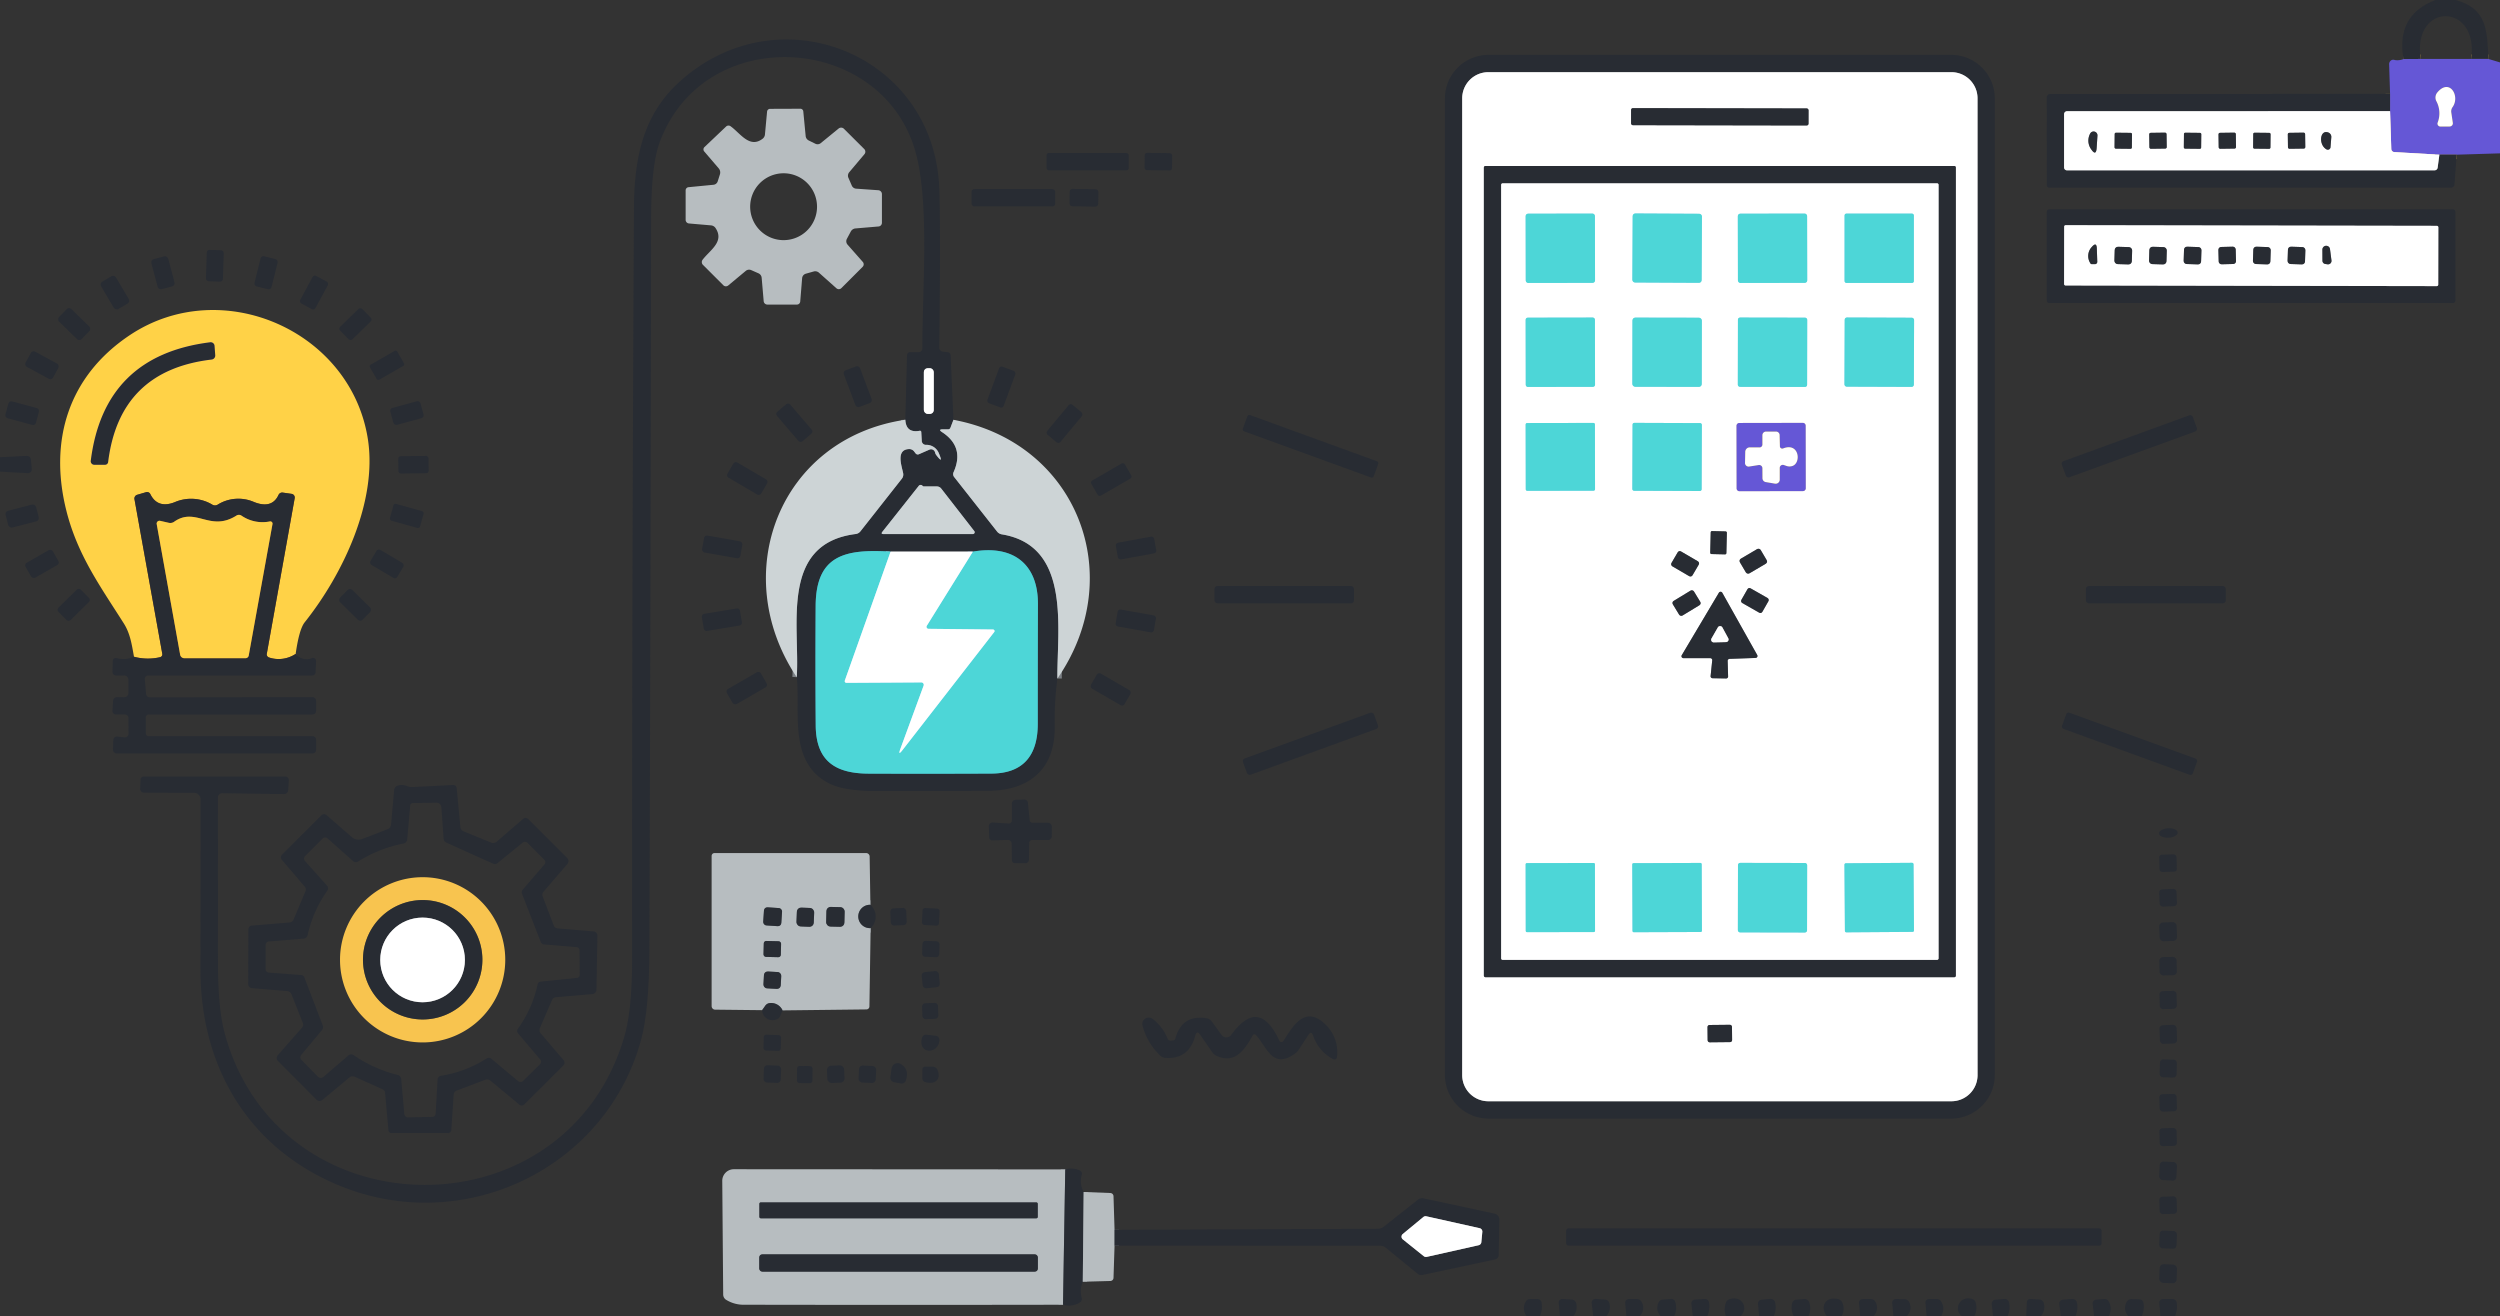 <svg id="Quality-Assurance" xmlns="http://www.w3.org/2000/svg" width="564.396" height="297.188" viewBox="0 0 564.396 297.188">
  <rect x="0" y="0" width="564.396" height="297.188" fill="#333333" stroke="none"/>
  <g id="Group_7650" data-name="Group 7650" transform="translate(20.485 13.308)">
    <path id="Path_6073" data-name="Path 6073" d="M165.842,72.71l-.691,1.8a.541.541,0,0,1-.508.352h-1.2q-1.134,0-.182.626,5.149,3.363,2.607,9.046a1.049,1.049,0,0,0,.13,1.095l9.685,12.3a1.708,1.708,0,0,0,1.082.639c15.707,2.581,12.435,21.259,12.539,32.56" transform="translate(28.926 8.756)" fill="none" stroke="#7b8085" stroke-width="2"/>
    <path id="Path_6074" data-name="Path 6074" d="M138.011,130.821c.756-11.549-3.91-30.149,13.3-32.326a1.623,1.623,0,0,0,1.069-.6l9.359-11.888a1.518,1.518,0,0,0,.3-1.2c-.313-1.629-1.734-5.37,1.33-5.488a1.369,1.369,0,0,1,1.134.534l.352.456a.613.613,0,0,0,.717.182l2.385-1.043a.925.925,0,0,1,1.277.626,1.479,1.479,0,0,0,.287.613q1.721,2.242.534-.508A3.04,3.04,0,0,0,167.1,78.37a.919.919,0,0,1-.873-.86l-.117-2.059a.287.287,0,0,0-.339-.261q-3.089.587-3.259-2.49" transform="translate(21.381 8.753)" fill="none" stroke="#7b8085" stroke-width="2"/>
    <path id="Path_6075" data-name="Path 6075" d="M59.707,121.754a6.887,6.887,0,0,1-6.009.821.736.736,0,0,1-.508-.834l6.3-35.141a.834.834,0,0,0-.691-.965L56.8,85.349a.912.912,0,0,0-.965.521c-1.108,2.424-3.246,2.555-5.631,1.564a8.816,8.816,0,0,0-8.134.652,1.154,1.154,0,0,1-1.134.013,9.323,9.323,0,0,0-8.472-.613c-2.451,1-4.432.547-5.579-1.812a.808.808,0,0,0-.952-.417l-2.007.587a.88.88,0,0,0-.613,1l6.283,34.92a.652.652,0,0,1-.5.743,12.072,12.072,0,0,1-5.892-.1" transform="translate(-13.442 12.554)" fill="none" stroke="#8c5429" stroke-width="2"/>
    <path id="Path_6076" data-name="Path 6076" d="M151.388,156.71a2.636,2.636,0,1,0,.052,5.266" transform="translate(24.623 34.246)" fill="none" stroke="#70757a" stroke-width="2"/>
    <path id="Path_6077" data-name="Path 6077" d="M136.614,175.387a2.834,2.834,0,0,0-2.842-1.655,1.4,1.4,0,0,0-1.056.587L132,175.335" transform="translate(19.571 39.409)" fill="none" stroke="#70757a" stroke-width="2"/>
    <path id="Path_6078" data-name="Path 6078" d="M184.615,202.54l-.5,30.553" transform="translate(35.387 48.154)" fill="none" stroke="#70757a" stroke-width="2"/>
    <path id="Path_6079" data-name="Path 6079" d="M187.736,206.45l-.2,20.269" transform="translate(36.425 49.34)" fill="none" stroke="#70757a" stroke-width="2"/>
    <path id="Path_6080" data-name="Path 6080" d="M193.04,213v3.585" transform="translate(38.094 51.328)" fill="none" stroke="#70757a" stroke-width="2"/>
    <path id="Path_6081" data-name="Path 6081" d="M431.91,10.21H428" transform="translate(109.394 -10.21)" fill="none" stroke="#907841" stroke-width="2"/>
    <path id="Path_6082" data-name="Path 6082" d="M420.151,10.21l-3.871.026" transform="translate(105.838 -10.21)" fill="none" stroke="#907841" stroke-width="2"/>
    <path id="Path_6083" data-name="Path 6083" d="M162.252,64.852a1.082,1.082,0,0,0-1.082-1.082h-.078a1.082,1.082,0,0,0-1.082,1.082v8.16a1.082,1.082,0,0,0,1.082,1.082h.078a1.082,1.082,0,0,0,1.082-1.082v-8.16" transform="translate(28.071 6.043)" fill="none" stroke="#949699" stroke-width="2"/>
    <path id="Path_6084" data-name="Path 6084" d="M161.926,84.185a.543.543,0,0,0-.86.026l-8.2,10.349q-.417.521.248.521h20.177a.417.417,0,0,0,.326-.665l-7.469-9.606a1.264,1.264,0,0,0-.991-.482h-2.933a.384.384,0,0,1-.3-.143" transform="translate(25.855 12.179)" fill="none" stroke="#7b8085" stroke-width="2"/>
    <path id="Path_6085" data-name="Path 6085" d="M172.824,95.54H154.25" transform="translate(26.323 15.684)" fill="none" stroke="#949699" stroke-width="2"/>
    <path id="Path_6086" data-name="Path 6086" d="M158.2,95.614c-10.271-.626-16.841.769-16.919,12.213q-.091,13.478.013,26.968c.052,7.847,4.132,10.91,11.94,10.936q13.882.052,27.751-.013c7.13-.039,10.441-4.054,10.441-11.223q0-13.452.039-27.073c.026-8.942-5.514-13.4-14.69-11.809" transform="translate(22.374 15.61)" fill="none" stroke="#43708d" stroke-width="2"/>
    <path id="Path_6087" data-name="Path 6087" d="M156.662,95.54l-10.336,29.119a.37.37,0,0,0,.048.344.4.4,0,0,0,.317.165l16.919-.1a.547.547,0,0,1,.508.73l-5.24,14.26q-.613,1.695.482.274l20.7-26.643a.352.352,0,0,0-.274-.561l-14.573-.156a.434.434,0,0,1-.39-.228.465.465,0,0,1,.012-.463l10.4-16.736" transform="translate(23.911 15.684)" fill="none" stroke="#afdaf3" stroke-width="2"/>
    <path id="Path_6088" data-name="Path 6088" d="M369.6,18.4a5.9,5.9,0,0,0-5.9-5.9H259.155a5.9,5.9,0,0,0-5.9,5.9V238.923a5.9,5.9,0,0,0,5.9,5.9H363.692a5.9,5.9,0,0,0,5.9-5.9V18.4" transform="translate(56.365 -9.515)" fill="none" stroke="#949699" stroke-width="2"/>
    <path id="Path_6089" data-name="Path 6089" d="M426.41,26.79H422.5" transform="translate(107.725 -5.179)" fill="none" stroke="#907841" stroke-width="2"/>
    <path id="Path_6090" data-name="Path 6090" d="M425.091,29.078l-10.18-.587a.717.717,0,0,1-.678-.691l-.274-8.551" transform="translate(105.134 -7.467)" fill="none" stroke="#fce2a7" stroke-width="2"/>
    <path id="Path_6091" data-name="Path 6091" d="M413.96,20.16V16.25" transform="translate(105.134 -8.377)" fill="none" stroke="#907841" stroke-width="2"/>
    <path id="Path_6092" data-name="Path 6092" d="M422.027,18.277a5.793,5.793,0,0,1,.287,4.836.665.665,0,0,0,.639.886l2.073-.013a.737.737,0,0,0,.548-.251.709.709,0,0,0,.169-.57l-.352-2.372a1.636,1.636,0,0,1,.287-1.173c1.786-2.49-.665-6.635-3.441-3.311a1.792,1.792,0,0,0-.209,1.968" transform="translate(107.52 -8.735)" fill="none" stroke="#907841" stroke-width="2"/>
    <path id="Path_6093" data-name="Path 6093" d="M322.571,19.3a.508.508,0,0,0-.507-.509l-39.052-.068a.508.508,0,0,0-.51.507l-.005,2.842a.508.508,0,0,0,.507.509l39.051.068a.508.508,0,0,0,.51-.507l.005-2.842" transform="translate(65.241 -7.626)" fill="none" stroke="#949699" stroke-width="2"/>
    <path id="Path_6094" data-name="Path 6094" d="M363.554,29.1a.352.352,0,0,0-.352-.352H257.362a.352.352,0,0,0-.352.352V211.534a.352.352,0,0,0,.352.352H363.2a.352.352,0,0,0,.352-.352V29.1" transform="translate(57.506 -4.584)" fill="none" stroke="#949699" stroke-width="2"/>
    <path id="Path_6095" data-name="Path 6095" d="M301.266,178.047a.56.56,0,0,0-.567-.555l-4.406.047a.561.561,0,0,0-.554.566l.029,2.789a.56.56,0,0,0,.567.555l4.406-.047a.561.561,0,0,0,.554-.566l-.029-2.789" transform="translate(69.259 40.553)" fill="none" stroke="#949699" stroke-width="2"/>
    <path id="Path_6096" data-name="Path 6096" d="M431.093,19.25l-72.915.013a.678.678,0,0,0-.678.678V31.959a.652.652,0,0,0,.652.652h82.991a.7.7,0,0,0,.691-.613l.391-2.92" transform="translate(88 -7.467)" fill="none" stroke="#949699" stroke-width="2"/>
    <path id="Path_6097" data-name="Path 6097" d="M362.1,23.263a3.333,3.333,0,0,0,.261,3.558q1.082,1.564,1.212-.339l.182-2.789a.873.873,0,0,0-1.655-.43" transform="translate(89.278 -6.397)" fill="none" stroke="#949699" stroke-width="2"/>
    <path id="Path_6098" data-name="Path 6098" d="M370.18,23.376a.352.352,0,0,0-.349-.356l-3.207-.034a.352.352,0,0,0-.355.348l-.031,2.893a.352.352,0,0,0,.349.356l3.207.034a.352.352,0,0,0,.354-.348l.031-2.893" transform="translate(90.652 -6.333)" fill="none" stroke="#949699" stroke-width="2"/>
    <path id="Path_6099" data-name="Path 6099" d="M376.155,23.372a.4.4,0,0,0-.409-.4l-3.1.043a.4.4,0,0,0-.4.41l.039,2.789a.4.4,0,0,0,.409.4l3.1-.043a.4.4,0,0,0,.4-.41l-.039-2.789" transform="translate(92.475 -6.337)" fill="none" stroke="#949699" stroke-width="2"/>
    <path id="Path_6100" data-name="Path 6100" d="M382.18,23.376a.352.352,0,0,0-.349-.356l-3.206-.034a.352.352,0,0,0-.355.348l-.031,2.893a.352.352,0,0,0,.349.356l3.206.034a.352.352,0,0,0,.355-.348l.031-2.893" transform="translate(94.294 -6.333)" fill="none" stroke="#949699" stroke-width="2"/>
    <path id="Path_6101" data-name="Path 6101" d="M388.155,23.372a.4.4,0,0,0-.409-.4l-3.1.043a.4.4,0,0,0-.4.41l.039,2.789a.4.4,0,0,0,.409.4l3.1-.043a.4.4,0,0,0,.4-.41l-.039-2.789" transform="translate(96.116 -6.337)" fill="none" stroke="#949699" stroke-width="2"/>
    <path id="Path_6102" data-name="Path 6102" d="M394.18,23.376a.352.352,0,0,0-.349-.356l-3.206-.034a.352.352,0,0,0-.355.348l-.031,2.893a.352.352,0,0,0,.349.356l3.206.034a.352.352,0,0,0,.355-.348l.031-2.893" transform="translate(97.935 -6.333)" fill="none" stroke="#949699" stroke-width="2"/>
    <path id="Path_6103" data-name="Path 6103" d="M400.155,23.372a.4.4,0,0,0-.409-.4l-3.1.043a.4.4,0,0,0-.4.41l.039,2.789a.4.4,0,0,0,.409.4l3.1-.043a.4.4,0,0,0,.4-.41l-.039-2.789" transform="translate(99.758 -6.337)" fill="none" stroke="#949699" stroke-width="2"/>
    <path id="Path_6104" data-name="Path 6104" d="M403.7,23c-1.942-.847-2.359,2.724-.469,3.78a.621.621,0,0,0,.587,0,.591.591,0,0,0,.313-.484l.182-2.255A1.036,1.036,0,0,0,403.7,23" transform="translate(101.508 -6.368)" fill="none" stroke="#949699" stroke-width="2"/>
    <path id="Path_6105" data-name="Path 6105" d="M358.75,32.1a.352.352,0,0,0-.352-.352H260.352A.352.352,0,0,0,260,32.1V206.713a.352.352,0,0,0,.352.352H358.4a.352.352,0,0,0,.352-.352V32.1" transform="translate(58.414 -3.674)" fill="none" stroke="#949699" stroke-width="2"/>
    <path id="Path_6106" data-name="Path 6106" d="M279.881,37.667a.678.678,0,0,0-.678-.677l-14.287.025a.678.678,0,0,0-.676.679l.026,14.286a.678.678,0,0,0,.678.677l14.287-.025a.678.678,0,0,0,.677-.679l-.026-14.286" transform="translate(59.7 -2.083)" fill="none" stroke="#afdaf3" stroke-width="2"/>
    <path id="Path_6107" data-name="Path 6107" d="M298.436,37.793a.743.743,0,0,0-.739-.747l-14.156-.074a.743.743,0,0,0-.747.739l-.073,14.1a.743.743,0,0,0,.739.747l14.156.074a.743.743,0,0,0,.747-.739l.073-14.1" transform="translate(65.309 -2.089)" fill="none" stroke="#afdaf3" stroke-width="2"/>
    <path id="Path_6108" data-name="Path 6108" d="M316.631,37.667a.678.678,0,0,0-.678-.677l-14.287.025a.678.678,0,0,0-.677.679l.026,14.286a.678.678,0,0,0,.678.677l14.287-.025a.678.678,0,0,0,.676-.679l-.026-14.286" transform="translate(70.852 -2.083)" fill="none" stroke="#afdaf3" stroke-width="2"/>
    <path id="Path_6109" data-name="Path 6109" d="M335.121,37.5a.5.5,0,0,0-.5-.5H319.975a.5.5,0,0,0-.5.5V52.146a.5.5,0,0,0,.5.5h14.651a.5.5,0,0,0,.5-.5V37.5" transform="translate(76.463 -2.08)" fill="none" stroke="#afdaf3" stroke-width="2"/>
    <path id="Path_6110" data-name="Path 6110" d="M279.881,55.586a.586.586,0,0,0-.588-.586l-14.467.025a.587.587,0,0,0-.587.588l.026,14.468a.587.587,0,0,0,.588.586l14.467-.025a.587.587,0,0,0,.587-.588l-.026-14.468" transform="translate(59.7 3.382)" fill="none" stroke="#afdaf3" stroke-width="2"/>
    <path id="Path_6111" data-name="Path 6111" d="M298.412,55.832a.8.8,0,0,0-.794-.8l-14.077-.025a.8.8,0,0,0-.8.794l-.023,14.025a.8.8,0,0,0,.794.8l14.076.025a.8.8,0,0,0,.8-.794l.023-14.025" transform="translate(65.308 3.385)" fill="none" stroke="#afdaf3" stroke-width="2"/>
    <path id="Path_6112" data-name="Path 6112" d="M316.658,55.613a.587.587,0,0,0-.587-.588L301.6,55a.587.587,0,0,0-.588.586l-.026,14.468a.587.587,0,0,0,.587.588l14.467.025a.587.587,0,0,0,.588-.586l.026-14.468" transform="translate(70.852 3.382)" fill="none" stroke="#afdaf3" stroke-width="2"/>
    <path id="Path_6113" data-name="Path 6113" d="M335.178,55.669a.626.626,0,0,0-.623-.628l-14.416-.05a.626.626,0,0,0-.628.624l-.049,14.364a.626.626,0,0,0,.623.628l14.416.05a.626.626,0,0,0,.628-.624l.049-14.364" transform="translate(76.457 3.379)" fill="none" stroke="#afdaf3" stroke-width="2"/>
    <path id="Path_6114" data-name="Path 6114" d="M279.881,73.653a.4.4,0,0,0-.4-.4l-14.833.026a.4.4,0,0,0-.4.4l.026,14.494a.4.4,0,0,0,.4.4l14.833-.026a.4.4,0,0,0,.4-.4l-.026-14.494" transform="translate(59.7 8.92)" fill="none" stroke="#afdaf3" stroke-width="2"/>
    <path id="Path_6115" data-name="Path 6115" d="M298.412,73.763a.469.469,0,0,0-.467-.471l-14.7-.051a.469.469,0,0,0-.472.468l-.05,14.39a.469.469,0,0,0,.467.471l14.7.051a.469.469,0,0,0,.472-.468l.05-14.39" transform="translate(65.308 8.917)" fill="none" stroke="#afdaf3" stroke-width="2"/>
    <path id="Path_6116" data-name="Path 6116" d="M316.377,73.878a.639.639,0,0,0-.64-.638l-14.338.025a.639.639,0,0,0-.639.64l.026,14.129a.639.639,0,0,0,.639.638l14.338-.025a.639.639,0,0,0,.637-.64l-.023-14.129" transform="translate(70.782 8.917)" fill="none" stroke="#fce2a7" stroke-width="2"/>
    <path id="Path_6117" data-name="Path 6117" d="M299.967,92.415a.352.352,0,0,0-.344-.36l-2.945-.072a.352.352,0,0,0-.361.343l-.109,4.483a.352.352,0,0,0,.344.36l2.944.072a.352.352,0,0,0,.361-.343l.109-4.483" transform="translate(69.401 14.604)" fill="none" stroke="#949699" stroke-width="2"/>
    <path id="Path_6118" data-name="Path 6118" d="M306.12,95.429a.717.717,0,0,0-.981-.254l-3.459,2.038a.717.717,0,0,0-.254.982l1.217,2.067a.717.717,0,0,0,.981.254l3.459-2.038a.717.717,0,0,0,.254-.982l-1.217-2.067" transform="translate(70.954 15.543)" fill="none" stroke="#949699" stroke-width="2"/>
    <path id="Path_6119" data-name="Path 6119" d="M295.6,98.591a.665.665,0,0,0-.239-.909l-3.6-2.1a.665.665,0,0,0-.909.239l-1.289,2.206a.665.665,0,0,0,.238.909l3.6,2.1a.665.665,0,0,0,.909-.239l1.289-2.206" transform="translate(67.358 15.668)" fill="none" stroke="#949699" stroke-width="2"/>
    <path id="Path_6120" data-name="Path 6120" d="M307.667,104.9a.626.626,0,0,0-.233-.854l-3.646-2.079a.626.626,0,0,0-.854.233l-1.266,2.22a.626.626,0,0,0,.233.852l3.646,2.08a.626.626,0,0,0,.854-.233l1.266-2.22" transform="translate(71.033 17.608)" fill="none" stroke="#949699" stroke-width="2"/>
    <path id="Path_6121" data-name="Path 6121" d="M294.573,102.594a.678.678,0,0,0-.932-.227l-3.608,2.194a.678.678,0,0,0-.227.932l1.3,2.138a.678.678,0,0,0,.932.227l3.608-2.194a.678.678,0,0,0,.227-.931l-1.3-2.139" transform="translate(67.428 17.726)" fill="none" stroke="#949699" stroke-width="2"/>
    <path id="Path_6122" data-name="Path 6122" d="M301.656,118.1a.443.443,0,0,1,.43-.456l5.866-.209a.443.443,0,0,0,.378-.665l-7.886-14.051a.443.443,0,0,0-.769,0l-8.381,14.1a.443.443,0,0,0,.391.665h6.048a.443.443,0,0,1,.443.5l-.365,3.532a.443.443,0,0,0,.43.5l3.063.052a.443.443,0,0,0,.456-.456l-.1-3.506" transform="translate(67.892 17.796)" fill="none" stroke="#949699" stroke-width="2"/>
    <path id="Path_6123" data-name="Path 6123" d="M279.881,149.809a.339.339,0,0,0-.339-.339l-14.964.026a.339.339,0,0,0-.339.34l.026,14.911a.339.339,0,0,0,.339.338l14.964-.026a.339.339,0,0,0,.339-.34l-.026-14.91" transform="translate(59.7 32.049)" fill="none" stroke="#afdaf3" stroke-width="2"/>
    <path id="Path_6124" data-name="Path 6124" d="M298.378,149.8a.339.339,0,0,0-.34-.338l-14.99.052a.339.339,0,0,0-.338.34l.052,14.912a.339.339,0,0,0,.34.338l14.99-.052a.339.339,0,0,0,.338-.34l-.052-14.912" transform="translate(65.305 32.046)" fill="none" stroke="#afdaf3" stroke-width="2"/>
    <path id="Path_6125" data-name="Path 6125" d="M316.641,150.076a.6.6,0,0,0-.6-.6l-14.416-.026a.6.6,0,0,0-.6.6L301,164.543a.6.6,0,0,0,.6.6l14.416.026a.6.6,0,0,0,.6-.6l.026-14.494" transform="translate(70.855 32.043)" fill="none" stroke="#afdaf3" stroke-width="2"/>
    <path id="Path_6126" data-name="Path 6126" d="M335.049,149.815a.378.378,0,0,0-.381-.375l-14.833.1a.378.378,0,0,0-.375.381l.1,14.833a.378.378,0,0,0,.381.375l14.833-.1a.378.378,0,0,0,.375-.381l-.1-14.833" transform="translate(76.457 32.04)" fill="none" stroke="#afdaf3" stroke-width="2"/>
    <path id="Path_6127" data-name="Path 6127" d="M441.988,39.49a.339.339,0,0,0-.339-.34L357.863,39a.339.339,0,0,0-.339.338l-.023,12.93a.339.339,0,0,0,.339.34l83.786.146a.339.339,0,0,0,.339-.338l.023-12.93" transform="translate(88.001 -1.472)" fill="none" stroke="#949699" stroke-width="2"/>
    <path id="Path_6128" data-name="Path 6128" d="M362.175,46.6a.347.347,0,0,0,.313.182h.717a.521.521,0,0,0,.521-.534l-.1-2.985q-.052-1.59-1.108-.391a2.988,2.988,0,0,0-.339,3.728" transform="translate(89.269 -0.456)" fill="none" stroke="#949699" stroke-width="2"/>
    <path id="Path_6129" data-name="Path 6129" d="M370.213,43.748a.912.912,0,0,0-.885-.939l-2.11-.063a.912.912,0,0,0-.94.885l-.061,2.085a.913.913,0,0,0,.885.939l2.11.063a.912.912,0,0,0,.94-.885l.061-2.085" transform="translate(90.646 -0.337)" fill="none" stroke="#949699" stroke-width="2"/>
    <path id="Path_6130" data-name="Path 6130" d="M376.213,43.748a.912.912,0,0,0-.885-.939l-2.11-.063a.912.912,0,0,0-.94.885l-.061,2.085a.912.912,0,0,0,.885.939l2.11.063a.912.912,0,0,0,.94-.885l.061-2.085" transform="translate(92.466 -0.337)" fill="none" stroke="#949699" stroke-width="2"/>
    <path id="Path_6131" data-name="Path 6131" d="M382.221,43.669a.834.834,0,0,0-.807-.861l-2.267-.075a.834.834,0,0,0-.862.806l-.074,2.241a.834.834,0,0,0,.807.861l2.267.075a.834.834,0,0,0,.862-.806l.074-2.241" transform="translate(94.286 -0.341)" fill="none" stroke="#949699" stroke-width="2"/>
    <path id="Path_6132" data-name="Path 6132" d="M388.136,43.488a.782.782,0,0,0-.8-.761l-2.345.061a.782.782,0,0,0-.761.8l.061,2.345a.782.782,0,0,0,.8.761l2.345-.061a.782.782,0,0,0,.761-.8l-.061-2.345" transform="translate(96.111 -0.343)" fill="none" stroke="#949699" stroke-width="2"/>
    <path id="Path_6133" data-name="Path 6133" d="M394.221,43.669a.834.834,0,0,0-.807-.861l-2.267-.075a.834.834,0,0,0-.862.806l-.074,2.241a.834.834,0,0,0,.807.861l2.267.075a.834.834,0,0,0,.862-.806l.074-2.241" transform="translate(97.927 -0.341)" fill="none" stroke="#949699" stroke-width="2"/>
    <path id="Path_6134" data-name="Path 6134" d="M400.221,43.669a.834.834,0,0,0-.807-.861l-2.267-.075a.834.834,0,0,0-.862.806l-.074,2.241a.834.834,0,0,0,.807.861l2.267.075a.834.834,0,0,0,.862-.806l.074-2.241" transform="translate(99.748 -0.341)" fill="none" stroke="#949699" stroke-width="2"/>
    <path id="Path_6135" data-name="Path 6135" d="M403.961,43.377a.862.862,0,0,0-1.721.117l.013,2.464a.736.736,0,0,0,.626.717l.521.078a.782.782,0,0,0,.886-.873l-.326-2.5" transform="translate(101.577 -0.389)" fill="none" stroke="#949699" stroke-width="2"/>
    <path id="Path_6136" data-name="Path 6136" d="M15.721,86.041a.815.815,0,0,0,.2.632.788.788,0,0,0,.6.267h2.437a.7.7,0,0,0,.691-.613q2.542-20.686,23.384-23.149a.912.912,0,0,0,.8-.965l-.156-2.138a.873.873,0,0,0-.978-.8q-24,3-26.969,26.76" transform="translate(-15.716 4.679)" fill="none" stroke="#f8be8f" stroke-width="2"/>
    <path id="Path_6137" data-name="Path 6137" d="M305.512,78.335l-2.2-.013a1.017,1.017,0,0,0-1.017.991l-.052,2.529a.788.788,0,0,0,.271.617.816.816,0,0,0,.655.191l2.151-.339a.73.73,0,0,1,.847.717l.013,2.255a.886.886,0,0,0,.743.873l2.073.352a.933.933,0,0,0,.759-.2.9.9,0,0,0,.323-.707V82.962a.691.691,0,0,1,.912-.665l.613.209a2.047,2.047,0,0,0,1.329.013c2.046-.665,1.564-5.409-2.085-3.963a.534.534,0,0,1-.73-.482l-.065-2.542a.808.808,0,0,0-.808-.782h-2.255a.815.815,0,0,0-.821.808v2.125a.652.652,0,0,1-.652.652" transform="translate(71.231 9.375)" fill="none" stroke="#907841" stroke-width="2"/>
    <path id="Path_6138" data-name="Path 6138" d="M45.143,89.339c-5.97,3.78-9.176-2.059-14.064,1.395a1.5,1.5,0,0,1-1.212.235l-1.942-.443a.639.639,0,0,0-.782.73l5.292,29.484a.965.965,0,0,0,.952.8H47.2a.737.737,0,0,0,.717-.6l5.37-29.706a.5.5,0,0,0-.587-.574,8.39,8.39,0,0,1-6.439-1.316,1.03,1.03,0,0,0-1.121,0" transform="translate(-12.251 13.752)" fill="none" stroke="#8c5429" stroke-width="2"/>
    <path id="Path_6139" data-name="Path 6139" d="M298.911,108.753a.587.587,0,0,0-1.03-.013l-1.434,2.5a.587.587,0,0,0,.521.873l2.75-.065a.587.587,0,0,0,.508-.873l-1.316-2.424" transform="translate(69.451 19.599)" fill="none" stroke="#949699" stroke-width="2"/>
    <path id="Path_6140" data-name="Path 6140" d="M147.258,158.368a1.212,1.212,0,0,0-1.182-1.242l-1.693-.04a1.212,1.212,0,0,0-1.242,1.182l-.048,2.006a1.212,1.212,0,0,0,1.182,1.242l1.693.04a1.212,1.212,0,0,0,1.242-1.182l.048-2.006" transform="translate(22.937 34.36)" fill="none" stroke="#70757a" stroke-width="2"/>
    <path id="Path_6141" data-name="Path 6141" d="M136.428,158.3a.938.938,0,0,0-.875-1l-2.211-.147a.938.938,0,0,0-1,.875l-.147,2.211a.938.938,0,0,0,.875,1l2.211.147a.938.938,0,0,0,1-.875l.147-2.211" transform="translate(19.63 34.381)" fill="none" stroke="#70757a" stroke-width="2"/>
    <path id="Path_6142" data-name="Path 6142" d="M141.934,158.529a1.212,1.212,0,0,0-1.163-1.26l-1.485-.06a1.212,1.212,0,0,0-1.26,1.163l-.073,1.824a1.212,1.212,0,0,0,1.163,1.26l1.485.06a1.212,1.212,0,0,0,1.26-1.163l.073-1.824" transform="translate(21.377 34.397)" fill="none" stroke="#70757a" stroke-width="2"/>
    <path id="Path_6143" data-name="Path 6143" d="M136.2,163.746a.691.691,0,0,0-.674-.708L133,162.977a.691.691,0,0,0-.708.674l-.053,2.215a.691.691,0,0,0,.674.708l2.527.061a.691.691,0,0,0,.708-.674l.053-2.215" transform="translate(19.644 36.148)" fill="none" stroke="#70757a" stroke-width="2"/>
    <path id="Path_6144" data-name="Path 6144" d="M136.235,169.458a1.03,1.03,0,0,0-.972-1.084l-1.848-.1a1.03,1.03,0,0,0-1.084.972l-.094,1.744a1.03,1.03,0,0,0,.972,1.083l1.848.1a1.03,1.03,0,0,0,1.084-.972l.094-1.744" transform="translate(19.642 37.755)" fill="none" stroke="#70757a" stroke-width="2"/>
    <path id="Path_6145" data-name="Path 6145" d="M89.825,169.368a13.478,13.478,0,1,0-13.478,13.478,13.478,13.478,0,0,0,13.478-13.478" transform="translate(-1.407 33.998)" fill="none" stroke="#907841" stroke-width="2"/>
    <path id="Path_6146" data-name="Path 6146" d="M84.969,168.484a9.554,9.554,0,1,0-9.554,9.554,9.554,9.554,0,0,0,9.554-9.554" transform="translate(-0.499 34.92)" fill="none" stroke="#949699" stroke-width="2"/>
    <path id="Path_6147" data-name="Path 6147" d="M194.373,208.641a.391.391,0,0,0-.391-.391H131.911a.391.391,0,0,0-.391.391v2.815a.391.391,0,0,0,.391.391h62.071a.391.391,0,0,0,.391-.391v-2.815" transform="translate(19.425 49.886)" fill="none" stroke="#70757a" stroke-width="2"/>
    <path id="Path_6148" data-name="Path 6148" d="M194.4,218.11a.86.86,0,0,0-.86-.86H132.36a.86.86,0,0,0-.86.86v2.19a.86.86,0,0,0,.86.86h61.184a.86.86,0,0,0,.86-.86v-2.19" transform="translate(19.419 52.618)" fill="none" stroke="#70757a" stroke-width="2"/>
    <path id="Path_6149" data-name="Path 6149" d="M260.987,214.184a.782.782,0,0,0-.613-.834l-12.031-2.685a.782.782,0,0,0-.678.169l-4.64,3.832a.782.782,0,0,0,.013,1.212l4.732,3.793a.782.782,0,0,0,.665.156l11.731-2.633a.782.782,0,0,0,.6-.691l.222-2.32" transform="translate(53.177 50.613)" fill="none" stroke="#949699" stroke-width="2"/>
  </g>
  <path id="Path_6150" data-name="Path 6150" d="M423.554,0h4.562c7.2,1.916,7.1,7.039,7.417,13.308h-3.91c1.9-12.657-13.308-13.087-11.405,0l-3.871.026Q414.612,3.415,423.554,0Z" transform="translate(126.257)" fill="#282c33"/>
  <path id="Path_6151" data-name="Path 6151" d="M207.885,92.7l-.691,1.8a.541.541,0,0,1-.508.352h-1.2q-1.134,0-.182.626,5.149,3.363,2.607,9.046a1.049,1.049,0,0,0,.13,1.095l9.685,12.3a1.708,1.708,0,0,0,1.082.639c15.707,2.581,12.435,21.259,12.539,32.56a72.337,72.337,0,0,0-.6,10.649c.169,9.867-5.748,14.677-15.25,14.7q-12.487.026-24.974.039-7.508.013-10.949-1.838c-9.046-4.862-6.217-16.176-7.065-23.866.756-11.549-3.91-30.149,13.3-32.326a1.623,1.623,0,0,0,1.069-.6l9.359-11.888a1.518,1.518,0,0,0,.3-1.2c-.313-1.629-1.734-5.37,1.33-5.488a1.369,1.369,0,0,1,1.134.534l.352.456a.613.613,0,0,0,.717.182l2.385-1.043a.925.925,0,0,1,1.277.626,1.478,1.478,0,0,0,.287.613q1.721,2.242.534-.508a3.04,3.04,0,0,0-2.946-1.812.919.919,0,0,1-.873-.86l-.117-2.059a.287.287,0,0,0-.339-.261q-3.089.587-3.259-2.49l.378-14.573a.7.7,0,0,1,.7-.678h1.916a.847.847,0,0,0,.847-.847c-.013-14.038,1.812-34.411-1.968-45.764-8.538-25.587-47.654-27.529-57.391-.6q-1.851,5.136-1.877,17.088-.1,82.6-.391,165.2-.052,13.6-1.916,20.334c-7.964,28.806-39.781,44.2-67.806,32.847-20.529-8.329-31.661-26.63-31.622-49q.026-19.187.026-38.322a1.447,1.447,0,0,0-1.447-1.447l-11.327-.039a.86.86,0,0,1-.86-.9l.078-2.059a.73.73,0,0,1,.73-.691H57.023a.815.815,0,0,1,.6.256.788.788,0,0,1,.212.6l-.143,2.242a.945.945,0,0,1-.952.873l-13.947-.2a.952.952,0,0,0-.965.952q.013,19.03.013,37.24.013,10.219,1.421,15.615c11.927,45.543,77.034,46.364,90.3,1.2q1.773-6.035,1.773-17.558-.039-84.829.417-169.671c.065-11.562,2.216-21.064,10.271-28.376,22.472-20.412,57.652-6.231,58.669,24.27q.313,9.32-.013,35.715a.926.926,0,0,0,.821.925l1.095.13a.737.737,0,0,1,.652.691ZM203.44,82.125a1.082,1.082,0,0,0-1.082-1.082h-.078a1.082,1.082,0,0,0-1.082,1.082v8.16a1.082,1.082,0,0,0,1.082,1.082h.078a1.082,1.082,0,0,0,1.082-1.082Zm-2.542,25.47a.543.543,0,0,0-.86.026l-8.2,10.349q-.417.521.248.521h20.177a.417.417,0,0,0,.326-.665l-7.469-9.606a1.264,1.264,0,0,0-.991-.482H201.2A.384.384,0,0,1,200.9,107.594Zm11.366,14.859H193.69c-10.271-.626-16.841.769-16.919,12.213q-.091,13.478.013,26.968c.052,7.847,4.132,10.91,11.94,10.936q13.882.052,27.751-.013c7.13-.039,10.441-4.054,10.441-11.223q0-13.452.039-27.073C226.981,125.321,221.441,120.863,212.265,122.454Z" transform="translate(7.368 2.079)" fill="#282c33"/>
  <path id="Path_6152" data-name="Path 6152" d="M374.4,239.795a9.854,9.854,0,0,1-9.854,9.854H260.114a9.854,9.854,0,0,1-9.854-9.854V19.354A9.854,9.854,0,0,1,260.114,9.5H364.547a9.854,9.854,0,0,1,9.854,9.854Zm-3.9-220.48a5.9,5.9,0,0,0-5.9-5.9H260.062a5.9,5.9,0,0,0-5.9,5.9V239.834a5.9,5.9,0,0,0,5.9,5.9H364.6a5.9,5.9,0,0,0,5.9-5.9Z" transform="translate(75.943 2.883)" fill="#282c33"/>
  <path id="Path_6153" data-name="Path 6153" d="M417.033,10.236l3.871-.026H436.22l2.607.782V31.522l-9.776.3h-3.91l-10.18-.587a.717.717,0,0,1-.678-.691l-.274-8.551v-3.91l-.209-6.661a1.026,1.026,0,0,1,.4-.86.873.873,0,0,1,.889-.1A3.673,3.673,0,0,0,417.033,10.236Zm7.43,9.515a5.793,5.793,0,0,1,.287,4.836.665.665,0,0,0,.639.886l2.073-.013a.737.737,0,0,0,.548-.251.709.709,0,0,0,.169-.57l-.352-2.372a1.636,1.636,0,0,1,.287-1.173c1.786-2.49-.665-6.635-3.441-3.311a1.792,1.792,0,0,0-.209,1.968Z" transform="translate(125.57 3.098)" fill="#6557d6"/>
  <path id="Path_6154" data-name="Path 6154" d="M369.6,238.923a5.9,5.9,0,0,1-5.9,5.9H259.155a5.9,5.9,0,0,1-5.9-5.9V18.4a5.9,5.9,0,0,1,5.9-5.9H363.692a5.9,5.9,0,0,1,5.9,5.9ZM331.447,21.19a.508.508,0,0,0-.507-.509l-39.052-.068a.508.508,0,0,0-.51.507l-.005,2.842a.508.508,0,0,0,.507.509l39.051.068a.508.508,0,0,0,.51-.507ZM364.7,34.033a.352.352,0,0,0-.352-.352H258.5a.352.352,0,0,0-.352.352V216.465a.352.352,0,0,0,.352.352H364.344a.352.352,0,0,0,.352-.352ZM314.159,228.115a.56.56,0,0,0-.567-.555l-4.406.047a.561.561,0,0,0-.554.566l.029,2.789a.56.56,0,0,0,.567.555l4.406-.047a.561.561,0,0,0,.554-.566Z" transform="translate(76.85 3.793)" fill="#fff"/>
  <path id="Path_6155" data-name="Path 6155" d="M422.027,18.277a1.792,1.792,0,0,1,.209-1.968c2.776-3.324,5.227.821,3.441,3.311a1.636,1.636,0,0,0-.287,1.173l.352,2.372a.709.709,0,0,1-.169.57.737.737,0,0,1-.548.251L422.952,24a.665.665,0,0,1-.639-.886A5.793,5.793,0,0,0,422.027,18.277Z" transform="translate(128.005 4.573)" fill="#fff"/>
  <path id="Path_6156" data-name="Path 6156" d="M432,16.25v3.91l-72.915.013a.678.678,0,0,0-.678.678V32.869a.652.652,0,0,0,.652.652h82.991a.7.7,0,0,0,.691-.613l.391-2.92h3.91l-.5,6.726a.769.769,0,0,1-.769.717H355.034a.521.521,0,0,1-.521-.521L354.5,17.032a.724.724,0,0,1,.717-.73Z" transform="translate(107.575 4.931)" fill="#282c33"/>
  <path id="Path_6157" data-name="Path 6157" d="M155.494,34.406l.769,1.773a1.153,1.153,0,0,0,.978.7l5.018.352a.88.88,0,0,1,.808.886v6.465a.834.834,0,0,1-.769.834l-5.214.443a1.323,1.323,0,0,0-1.043.691l-.886,1.655a1.167,1.167,0,0,0,.156,1.316l3.441,3.9a.815.815,0,0,1-.039,1.108l-4.81,4.81a.808.808,0,0,1-1.108.026l-3.949-3.519a1.265,1.265,0,0,0-1.173-.274l-1.773.5a1.16,1.16,0,0,0-.847,1.017l-.43,5.279a.749.749,0,0,1-.743.678h-6.674a.834.834,0,0,1-.834-.769L135.917,57a1.22,1.22,0,0,0-.73-1.017l-1.629-.717a1.2,1.2,0,0,0-1.238.182l-3.949,3.285a.815.815,0,0,1-1.108-.052l-4.6-4.6a.886.886,0,0,1-.078-1.16c1.655-2.177,4.992-4.067,2.907-7.169a1.362,1.362,0,0,0-1.017-.587l-4.966-.43a.821.821,0,0,1-.756-.821V37.274a.723.723,0,0,1,.665-.73L125.033,36a1.114,1.114,0,0,0,.965-.782l.5-1.577a1.421,1.421,0,0,0-.287-1.356l-3.259-3.806a.717.717,0,0,1,.052-.991l4.888-4.64a.789.789,0,0,1,1-.065c2.2,1.564,4.288,5.083,7.234,2.829a1.369,1.369,0,0,0,.534-.978l.482-5.175a.684.684,0,0,1,.665-.6l6.843-.026a.658.658,0,0,1,.665.613l.534,5.54a1.264,1.264,0,0,0,.7,1.017l1.512.743a1.121,1.121,0,0,0,1.173-.13l4.054-3.311a.9.9,0,0,1,1.212.065l4.575,4.562a.867.867,0,0,1,.039,1.173l-3.441,4.08a1.212,1.212,0,0,0-.182,1.225Zm-7.078,6.543A7.547,7.547,0,1,0,140.87,48.5a7.547,7.547,0,0,0,7.547-7.547Z" transform="translate(36.035 5.714)" fill="#b7bdc0"/>
  <rect id="Rectangle_5022" data-name="Rectangle 5022" width="40.068" height="3.858" rx="0.39" transform="translate(368.23 24.405) rotate(0.1)" fill="#282c33"/>
  <path id="Path_6158" data-name="Path 6158" d="M431.093,19.25l.274,8.551a.717.717,0,0,0,.678.691l10.18.587L441.834,32a.7.7,0,0,1-.691.613H358.152a.652.652,0,0,1-.652-.652V19.941a.678.678,0,0,1,.678-.678Zm-67.715,5.083a3.333,3.333,0,0,0,.261,3.558q1.082,1.564,1.212-.339l.182-2.789a.873.873,0,0,0-1.655-.43Zm9.453.177a.352.352,0,0,0-.349-.356l-3.207-.034a.352.352,0,0,0-.355.348l-.031,2.893a.352.352,0,0,0,.349.356l3.207.034a.352.352,0,0,0,.354-.348Zm7.8-.009a.4.4,0,0,0-.409-.4l-3.1.043a.4.4,0,0,0-.4.41l.039,2.789a.4.4,0,0,0,.409.4l3.1-.043a.4.4,0,0,0,.4-.41Zm7.843.009a.352.352,0,0,0-.349-.356l-3.207-.034a.352.352,0,0,0-.355.348l-.031,2.893a.352.352,0,0,0,.349.356l3.206.034a.352.352,0,0,0,.355-.348Zm7.8-.009a.4.4,0,0,0-.409-.4l-3.1.043a.4.4,0,0,0-.4.41l.039,2.789a.4.4,0,0,0,.409.4l3.1-.043a.4.4,0,0,0,.4-.41Zm7.843.009a.352.352,0,0,0-.349-.356l-3.207-.034a.352.352,0,0,0-.355.348l-.031,2.893a.352.352,0,0,0,.349.356l3.206.034a.352.352,0,0,0,.355-.348Zm7.8-.009a.4.4,0,0,0-.409-.4l-3.1.043a.4.4,0,0,0-.4.41l.039,2.789a.4.4,0,0,0,.409.4l3.1-.043a.4.4,0,0,0,.4-.41Zm5.3-.4c-1.942-.847-2.359,2.724-.469,3.78a.621.621,0,0,0,.587,0,.591.591,0,0,0,.313-.484l.182-2.255a1.036,1.036,0,0,0-.613-1.043Z" transform="translate(108.486 5.842)" fill="#fff"/>
  <path id="Path_6159" data-name="Path 6159" d="M362.1,23.263a.873.873,0,0,1,1.655.43l-.182,2.789q-.13,1.9-1.212.339A3.333,3.333,0,0,1,362.1,23.263Z" transform="translate(109.763 6.912)" fill="#282c33"/>
  <rect id="Rectangle_5023" data-name="Rectangle 5023" width="3.91" height="3.598" rx="0.27" transform="matrix(1, 0.01, -0.01, 1, 477.41, 29.959)" fill="#282c33"/>
  <rect id="Rectangle_5024" data-name="Rectangle 5024" width="3.91" height="3.598" rx="0.31" transform="matrix(1, -0.014, 0.014, 1, 485.2, 29.994)" fill="#282c33"/>
  <rect id="Rectangle_5025" data-name="Rectangle 5025" width="3.91" height="3.598" rx="0.27" transform="matrix(1, 0.01, -0.01, 1, 493.051, 29.959)" fill="#282c33"/>
  <rect id="Rectangle_5026" data-name="Rectangle 5026" width="3.91" height="3.598" rx="0.31" transform="matrix(1, -0.014, 0.014, 1, 500.841, 29.994)" fill="#282c33"/>
  <rect id="Rectangle_5027" data-name="Rectangle 5027" width="3.91" height="3.598" rx="0.27" transform="matrix(1, 0.01, -0.01, 1, 508.693, 29.959)" fill="#282c33"/>
  <rect id="Rectangle_5028" data-name="Rectangle 5028" width="3.91" height="3.598" rx="0.31" transform="matrix(1, -0.014, 0.014, 1, 516.483, 29.994)" fill="#282c33"/>
  <path id="Path_6160" data-name="Path 6160" d="M403.234,26.78c-1.89-1.056-1.473-4.627.469-3.78a1.036,1.036,0,0,1,.613,1.043l-.182,2.255a.591.591,0,0,1-.313.484.621.621,0,0,1-.587,0Z" transform="translate(121.993 6.94)" fill="#282c33"/>
  <rect id="Rectangle_5029" data-name="Rectangle 5029" width="18.561" height="3.91" rx="0.51" transform="translate(236.264 34.542)" fill="#282c33"/>
  <rect id="Rectangle_5030" data-name="Rectangle 5030" width="6.204" height="3.91" rx="0.53" transform="matrix(1, 0.012, -0.012, 1, 258.434, 34.504)" fill="#282c33"/>
  <path id="Path_6161" data-name="Path 6161" d="M363.554,211.534a.352.352,0,0,1-.352.352H257.362a.352.352,0,0,1-.352-.352V29.1a.352.352,0,0,1,.352-.352H363.2a.352.352,0,0,1,.352.352Zm-3.9-178.521a.352.352,0,0,0-.352-.352H261.259a.352.352,0,0,0-.352.352V207.623a.352.352,0,0,0,.352.352h98.046a.352.352,0,0,0,.352-.352Z" transform="translate(77.991 8.724)" fill="#282c33"/>
  <path id="Path_6162" data-name="Path 6162" d="M358.75,206.713a.352.352,0,0,1-.352.352H260.352a.352.352,0,0,1-.352-.352V32.1a.352.352,0,0,1,.352-.352H358.4a.352.352,0,0,1,.352.352ZM281.168,39.257a.678.678,0,0,0-.678-.677l-14.287.025a.678.678,0,0,0-.677.679l.026,14.286a.678.678,0,0,0,.678.677l14.287-.025a.678.678,0,0,0,.677-.679Zm24.164.12a.743.743,0,0,0-.739-.747l-14.156-.074a.743.743,0,0,0-.747.739l-.073,14.1a.743.743,0,0,0,.739.747l14.156.074a.743.743,0,0,0,.747-.739Zm23.738-.12a.678.678,0,0,0-.678-.677l-14.287.025a.678.678,0,0,0-.677.679l.026,14.286a.678.678,0,0,0,.678.677l14.287-.025a.678.678,0,0,0,.676-.679Zm24.1-.169a.5.5,0,0,0-.5-.5H338.025a.5.5,0,0,0-.5.5V53.739a.5.5,0,0,0,.5.5h14.651a.5.5,0,0,0,.5-.5Zm-72,23.553a.587.587,0,0,0-.588-.586l-14.467.025a.587.587,0,0,0-.587.588l.026,14.468a.587.587,0,0,0,.588.586l14.467-.025a.587.587,0,0,0,.587-.588Zm24.139.249a.8.8,0,0,0-.794-.8l-14.077-.025a.8.8,0,0,0-.8.794l-.023,14.025a.8.8,0,0,0,.794.8l14.076.025a.8.8,0,0,0,.8-.794Zm23.789-.222a.587.587,0,0,0-.587-.588l-14.467-.025a.587.587,0,0,0-.588.586l-.026,14.468a.587.587,0,0,0,.587.588l14.467.025a.587.587,0,0,0,.588-.586Zm24.126.053a.626.626,0,0,0-.623-.628l-14.416-.05a.626.626,0,0,0-.628.624L337.5,77.031a.626.626,0,0,0,.623.628l14.416.05a.626.626,0,0,0,.628-.624ZM281.168,86.247a.4.4,0,0,0-.4-.4l-14.833.026a.4.4,0,0,0-.4.4l.026,14.494a.4.4,0,0,0,.4.4l14.833-.026a.4.4,0,0,0,.4-.4Zm24.139.106a.469.469,0,0,0-.467-.471l-14.7-.051a.469.469,0,0,0-.472.468l-.05,14.39a.469.469,0,0,0,.467.471l14.7.051a.469.469,0,0,0,.472-.468Zm23.439.115a.639.639,0,0,0-.64-.638l-14.338.025a.639.639,0,0,0-.639.64l.026,14.129a.639.639,0,0,0,.639.638l14.338-.025a.639.639,0,0,0,.637-.64Zm-17.791,24.225a.352.352,0,0,0-.344-.36l-2.945-.072a.352.352,0,0,0-.361.343l-.109,4.483a.352.352,0,0,0,.344.36l2.944.072a.352.352,0,0,0,.361-.343Zm7.706,3.952a.717.717,0,0,0-.981-.254l-3.459,2.038a.717.717,0,0,0-.254.982l1.217,2.067a.717.717,0,0,0,.981.254l3.459-2.038a.717.717,0,0,0,.254-.982Zm-14.114,3.287a.665.665,0,0,0-.239-.909l-3.6-2.1a.665.665,0,0,0-.909.239l-1.289,2.206a.665.665,0,0,0,.238.909l3.6,2.1a.665.665,0,0,0,.909-.239Zm15.739,8.245a.626.626,0,0,0-.233-.854l-3.646-2.079a.626.626,0,0,0-.854.233l-1.266,2.22a.626.626,0,0,0,.233.852l3.646,2.08a.626.626,0,0,0,.854-.233Zm-16.7-2.185a.678.678,0,0,0-.932-.227l-3.608,2.194a.678.678,0,0,0-.227.932l1.3,2.138a.678.678,0,0,0,.932.227l3.608-2.194a.678.678,0,0,0,.227-.931Zm7.547,15.579a.443.443,0,0,1,.43-.456l5.866-.209a.443.443,0,0,0,.378-.665l-7.886-14.051a.443.443,0,0,0-.769,0l-8.381,14.1a.443.443,0,0,0,.391.665h6.048a.443.443,0,0,1,.443.5l-.365,3.532a.443.443,0,0,0,.43.5l3.063.052a.443.443,0,0,0,.456-.456Zm-29.966,45.96a.339.339,0,0,0-.339-.339l-14.964.026a.339.339,0,0,0-.339.34l.026,14.911a.339.339,0,0,0,.339.338l14.964-.026a.339.339,0,0,0,.339-.34Zm24.1-.014a.339.339,0,0,0-.34-.338l-14.99.052a.339.339,0,0,0-.338.34l.052,14.912a.339.339,0,0,0,.34.338l14.99-.052a.339.339,0,0,0,.338-.34Zm23.814.275a.6.6,0,0,0-.6-.6l-14.416-.026a.6.6,0,0,0-.6.6l-.026,14.493a.6.6,0,0,0,.6.6l14.416.026a.6.6,0,0,0,.6-.6Zm24.01-.263a.378.378,0,0,0-.381-.375l-14.833.1a.378.378,0,0,0-.375.381l.1,14.833a.378.378,0,0,0,.381.375l14.833-.1a.378.378,0,0,0,.375-.381Z" transform="translate(78.899 9.635)" fill="#fff"/>
  <rect id="Rectangle_5031" data-name="Rectangle 5031" width="18.9" height="3.91" rx="0.63" transform="translate(219.32 42.688)" fill="#282c33"/>
  <rect id="Rectangle_5032" data-name="Rectangle 5032" width="6.491" height="3.936" rx="0.63" transform="matrix(1, 0.014, -0.014, 1, 241.493, 42.63)" fill="#282c33"/>
  <path id="Path_6163" data-name="Path 6163" d="M446.759,56.858a.561.561,0,0,1-.561.56H355.06a.56.56,0,0,1-.56-.56V36.81a.56.56,0,0,1,.56-.56H446.2a.56.56,0,0,1,.56.56ZM442.9,40.325a.339.339,0,0,0-.339-.34l-83.786-.146a.339.339,0,0,0-.339.338l-.023,12.93a.339.339,0,0,0,.339.34l83.786.146a.339.339,0,0,0,.339-.338Z" transform="translate(107.575 11)" fill="#282c33"/>
  <rect id="Rectangle_5033" data-name="Rectangle 5033" width="15.641" height="15.641" rx="0.52" transform="translate(344.425 48.242) rotate(-0.1)" fill="#4dd6d7" stroke="rgba(0,0,0,0)" stroke-width="1"/>
  <rect id="Rectangle_5034" data-name="Rectangle 5034" width="15.641" height="15.589" rx="0.57" transform="matrix(1, 0.005, -0.005, 1, 368.593, 48.187)" fill="#4dd6d7" stroke="rgba(0,0,0,0)" stroke-width="1"/>
  <rect id="Rectangle_5035" data-name="Rectangle 5035" width="15.641" height="15.641" rx="0.52" transform="translate(392.327 48.242) rotate(-0.1)" fill="#4dd6d7" stroke="rgba(0,0,0,0)" stroke-width="1"/>
  <rect id="Rectangle_5036" data-name="Rectangle 5036" width="15.641" height="15.641" rx="0.38" transform="translate(416.428 48.228)" fill="#4dd6d7" stroke="rgba(0,0,0,0)" stroke-width="1"/>
  <path id="Path_6164" data-name="Path 6164" d="M441.965,52.42a.339.339,0,0,1-.339.338l-83.786-.146a.339.339,0,0,1-.339-.34l.023-12.93a.339.339,0,0,1,.339-.338l83.786.146a.339.339,0,0,1,.339.34Zm-78.522-4.805a.347.347,0,0,0,.313.182h.717a.521.521,0,0,0,.521-.534l-.1-2.985q-.052-1.59-1.108-.391A2.988,2.988,0,0,0,363.443,47.615Zm9.415-2.731a.912.912,0,0,0-.885-.939l-2.11-.063a.912.912,0,0,0-.94.885l-.061,2.085a.912.912,0,0,0,.885.939l2.11.063a.912.912,0,0,0,.94-.885Zm7.821,0a.912.912,0,0,0-.885-.939l-2.11-.063a.912.912,0,0,0-.94.885l-.061,2.085a.912.912,0,0,0,.885.939l2.11.063a.912.912,0,0,0,.94-.885Zm7.827-.084a.834.834,0,0,0-.807-.861l-2.267-.075a.834.834,0,0,0-.862.806L384.5,46.91a.834.834,0,0,0,.807.861l2.267.075a.834.834,0,0,0,.862-.806Zm7.74-.182a.782.782,0,0,0-.8-.761l-2.345.061a.782.782,0,0,0-.761.8l.061,2.345a.782.782,0,0,0,.8.761l2.345-.061a.782.782,0,0,0,.761-.8Zm7.9.182a.834.834,0,0,0-.807-.861l-2.267-.075a.834.834,0,0,0-.862.806l-.074,2.241a.834.834,0,0,0,.807.861l2.267.075a.834.834,0,0,0,.862-.806Zm7.821,0a.834.834,0,0,0-.807-.861l-2.267-.075a.834.834,0,0,0-.862.806l-.074,2.241a.834.834,0,0,0,.807.861l2.267.075a.834.834,0,0,0,.862-.806Zm5.568-.34a.862.862,0,0,0-1.721.117l.013,2.464a.736.736,0,0,0,.626.717l.521.078a.782.782,0,0,0,.886-.873Z" transform="translate(108.486 11.836)" fill="#fff"/>
  <path id="Path_6165" data-name="Path 6165" d="M362.175,46.6a2.988,2.988,0,0,1,.339-3.728q1.056-1.2,1.108.391l.1,2.985a.521.521,0,0,1-.521.534h-.717a.347.347,0,0,1-.313-.182Z" transform="translate(109.754 12.853)" fill="#282c33"/>
  <rect id="Rectangle_5037" data-name="Rectangle 5037" width="3.936" height="3.91" rx="0.7" transform="translate(477.437 55.691) rotate(1.7)" fill="#282c33"/>
  <rect id="Rectangle_5038" data-name="Rectangle 5038" width="3.936" height="3.91" rx="0.7" transform="translate(485.257 55.691) rotate(1.7)" fill="#282c33"/>
  <rect id="Rectangle_5039" data-name="Rectangle 5039" width="3.936" height="3.91" rx="0.64" transform="translate(493.085 55.672) rotate(1.9)" fill="#282c33"/>
  <rect id="Rectangle_5040" data-name="Rectangle 5040" width="3.91" height="3.91" rx="0.6" transform="translate(500.802 55.775) rotate(-1.5)" fill="#282c33"/>
  <rect id="Rectangle_5041" data-name="Rectangle 5041" width="3.936" height="3.91" rx="0.64" transform="translate(508.727 55.672) rotate(1.9)" fill="#282c33"/>
  <rect id="Rectangle_5042" data-name="Rectangle 5042" width="3.936" height="3.91" rx="0.64" transform="translate(516.547 55.672) rotate(1.9)" fill="#282c33"/>
  <path id="Path_6166" data-name="Path 6166" d="M403.961,43.377l.326,2.5a.782.782,0,0,1-.886.873l-.521-.078a.736.736,0,0,1-.626-.717l-.013-2.464a.862.862,0,0,1,1.721-.117Z" transform="translate(122.062 12.919)" fill="#282c33"/>
  <rect id="Rectangle_5043" data-name="Rectangle 5043" width="3.832" height="7.091" rx="0.63" transform="translate(46.704 56.391) rotate(1.9)" fill="#282c33"/>
  <rect id="Rectangle_5044" data-name="Rectangle 5044" width="3.936" height="7.013" rx="0.73" transform="translate(33.985 58.688) rotate(-14.8)" fill="#282c33"/>
  <rect id="Rectangle_5045" data-name="Rectangle 5045" width="3.963" height="7.013" rx="0.65" transform="translate(58.989 57.694) rotate(14)" fill="#282c33"/>
  <rect id="Rectangle_5046" data-name="Rectangle 5046" width="3.91" height="7.169" rx="0.75" transform="matrix(0.861, -0.509, 0.509, 0.861, 22.431, 63.969)" fill="#282c33"/>
  <rect id="Rectangle_5047" data-name="Rectangle 5047" width="3.91" height="7.065" rx="0.59" transform="translate(70.855 62.009) rotate(28.4)" fill="#282c33"/>
  <rect id="Rectangle_5048" data-name="Rectangle 5048" width="7.117" height="3.963" rx="0.71" transform="translate(15.586 69.26) rotate(44.3)" fill="#282c33"/>
  <rect id="Rectangle_5049" data-name="Rectangle 5049" width="6.987" height="3.963" rx="0.61" transform="translate(76.357 74.198) rotate(-44.3)" fill="#282c33"/>
  <path id="Path_6167" data-name="Path 6167" d="M63.587,131.322a6.887,6.887,0,0,1-6.009.821.736.736,0,0,1-.508-.834l6.3-35.141a.834.834,0,0,0-.691-.965l-1.994-.287a.912.912,0,0,0-.965.521c-1.108,2.424-3.246,2.555-5.631,1.564a8.816,8.816,0,0,0-8.134.652,1.154,1.154,0,0,1-1.134.013,9.323,9.323,0,0,0-8.472-.613c-2.451,1-4.432.547-5.579-1.812a.808.808,0,0,0-.952-.417l-2.007.587a.88.88,0,0,0-.613,1l6.283,34.92a.652.652,0,0,1-.5.743,12.072,12.072,0,0,1-5.892-.1c-.482-2.633-.821-5.2-2.307-7.534-5.136-8.121-10.4-15.316-12.93-25.313-4.054-15.954.43-30.553,14.364-39.808,20.725-13.751,49.948-.912,53.689,23.632,2.112,13.921-5.54,30.266-14.286,41.254Q64.37,125.783,63.587,131.322ZM17.328,87.735a.815.815,0,0,0,.2.632.788.788,0,0,0,.6.267H20.56a.7.7,0,0,0,.691-.613q2.542-20.686,23.384-23.149a.912.912,0,0,0,.8-.965l-.156-2.138a.873.873,0,0,0-.978-.8Q20.3,63.973,17.328,87.735Z" transform="translate(3.163 16.294)" fill="#ffd247"/>
  <rect id="Rectangle_5050" data-name="Rectangle 5050" width="15.641" height="15.641" rx="0.45" transform="translate(344.425 71.717) rotate(-0.1)" fill="#4dd6d7" stroke="rgba(0,0,0,0)" stroke-width="1"/>
  <rect id="Rectangle_5051" data-name="Rectangle 5051" width="15.668" height="15.615" rx="0.61" transform="translate(368.54 71.702) rotate(0.1)" fill="#4dd6d7" stroke="rgba(0,0,0,0)" stroke-width="1"/>
  <rect id="Rectangle_5052" data-name="Rectangle 5052" width="15.641" height="15.641" rx="0.45" transform="translate(392.354 71.689) rotate(0.1)" fill="#4dd6d7" stroke="rgba(0,0,0,0)" stroke-width="1"/>
  <rect id="Rectangle_5053" data-name="Rectangle 5053" width="15.668" height="15.615" rx="0.48" transform="translate(416.455 71.676) rotate(0.2)" fill="#4dd6d7" stroke="rgba(0,0,0,0)" stroke-width="1"/>
  <path id="Path_6168" data-name="Path 6168" d="M15.721,86.041q2.972-23.762,26.969-26.76a.873.873,0,0,1,.978.8l.156,2.138a.912.912,0,0,1-.8.965Q22.186,65.642,19.645,86.328a.7.7,0,0,1-.691.613H16.516a.788.788,0,0,1-.6-.267.815.815,0,0,1-.2-.632Z" transform="translate(4.769 17.987)" fill="#282c33"/>
  <rect id="Rectangle_5054" data-name="Rectangle 5054" width="7.117" height="3.91" rx="0.42" transform="translate(83.298 82.549) rotate(-29.9)" fill="#282c33"/>
  <rect id="Rectangle_5055" data-name="Rectangle 5055" width="7.065" height="3.91" rx="0.69" transform="translate(7.305 79.053) rotate(28.5)" fill="#282c33"/>
  <rect id="Rectangle_5056" data-name="Rectangle 5056" width="3.91" height="8.837" rx="0.69" transform="translate(190.257 83.844) rotate(-20.6)" fill="#282c33"/>
  <rect id="Rectangle_5057" data-name="Rectangle 5057" width="3.91" height="8.785" rx="0.58" transform="translate(225.762 82.586) rotate(20.3)" fill="#282c33"/>
  <rect id="Rectangle_5058" data-name="Rectangle 5058" width="2.242" height="10.323" rx="0.83" transform="translate(208.566 83.121)" fill="#fff"/>
  <rect id="Rectangle_5059" data-name="Rectangle 5059" width="7.143" height="3.936" rx="0.67" transform="matrix(0.965, 0.262, -0.262, 0.965, 2.075, 90.44)" fill="#282c33"/>
  <rect id="Rectangle_5060" data-name="Rectangle 5060" width="7.065" height="3.963" rx="0.67" transform="matrix(0.965, -0.262, 0.262, 0.965, 87.939, 92.263)" fill="#282c33"/>
  <rect id="Rectangle_5061" data-name="Rectangle 5061" width="3.936" height="8.759" rx="0.62" transform="matrix(0.76, -0.649, 0.649, 0.76, 174.988, 93.387)" fill="#282c33"/>
  <rect id="Rectangle_5062" data-name="Rectangle 5062" width="3.884" height="8.811" rx="0.62" transform="matrix(0.769, 0.639, -0.639, 0.769, 241.651, 90.991)" fill="#282c33"/>
  <rect id="Rectangle_5063" data-name="Rectangle 5063" width="31.439" height="3.91" rx="0.47" transform="matrix(0.94, 0.342, -0.342, 0.94, 281.756, 93.543)" fill="#282c33"/>
  <rect id="Rectangle_5064" data-name="Rectangle 5064" width="31.465" height="3.884" rx="0.61" transform="matrix(0.94, -0.342, 0.342, 0.94, 465.266, 104.313)" fill="#282c33"/>
  <path id="Path_6169" data-name="Path 6169" d="M164.126,72.7q.169,3.076,3.259,2.49a.287.287,0,0,1,.339.261l.117,2.059a.919.919,0,0,0,.873.86,3.04,3.04,0,0,1,2.946,1.812q1.186,2.75-.534.508a1.478,1.478,0,0,1-.287-.613.925.925,0,0,0-1.277-.626l-2.385,1.043a.613.613,0,0,1-.717-.182l-.352-.456a1.369,1.369,0,0,0-1.134-.534c-3.063.117-1.642,3.858-1.33,5.488a1.519,1.519,0,0,1-.3,1.2L153.985,97.9a1.623,1.623,0,0,1-1.069.6c-17.206,2.177-12.539,20.777-13.3,32.326C124.005,107.411,135.724,76.9,164.126,72.7Z" transform="translate(40.256 22.061)" fill="#cdd4d6"/>
  <path id="Path_6170" data-name="Path 6170" d="M165.842,72.71c27.959,5.214,39.547,35.18,23.462,58.421-.1-11.3,3.167-29.979-12.539-32.56a1.708,1.708,0,0,1-1.082-.639L166,85.627a1.049,1.049,0,0,1-.13-1.095q2.542-5.683-2.607-9.046-.952-.626.182-.626h1.2a.541.541,0,0,0,.508-.352Z" transform="translate(49.411 22.064)" fill="#cdd4d6"/>
  <rect id="Rectangle_5065" data-name="Rectangle 5065" width="15.641" height="15.303" rx="0.31" transform="translate(344.425 95.505) rotate(-0.1)" fill="#4dd6d7" stroke="rgba(0,0,0,0)" stroke-width="1"/>
  <rect id="Rectangle_5066" data-name="Rectangle 5066" width="15.641" height="15.329" rx="0.36" transform="translate(368.566 95.464) rotate(0.2)" fill="#4dd6d7" stroke="rgba(0,0,0,0)" stroke-width="1"/>
  <path id="Path_6171" data-name="Path 6171" d="M316.4,88.007a.639.639,0,0,1-.637.64l-14.338.025a.639.639,0,0,1-.639-.638l-.026-14.129a.639.639,0,0,1,.639-.64l14.338-.025a.639.639,0,0,1,.64.638Zm-10.439-9.215-2.2-.013a1.017,1.017,0,0,0-1.017.991l-.052,2.529a.788.788,0,0,0,.271.617.816.816,0,0,0,.655.191l2.151-.339a.73.73,0,0,1,.847.717l.013,2.255a.886.886,0,0,0,.743.873l2.073.352a.933.933,0,0,0,.759-.2.9.9,0,0,0,.323-.707V83.42a.691.691,0,0,1,.912-.665l.613.209a2.047,2.047,0,0,0,1.329.013c2.046-.665,1.564-5.409-2.085-3.962a.534.534,0,0,1-.73-.482L310.5,75.99a.808.808,0,0,0-.808-.782h-2.255a.815.815,0,0,0-.821.808v2.125A.652.652,0,0,1,305.961,78.793Z" transform="translate(91.267 22.225)" fill="#6557d6"/>
  <path id="Path_6172" data-name="Path 6172" d="M306.163,77.683V75.558a.815.815,0,0,1,.821-.808h2.255a.808.808,0,0,1,.808.782l.065,2.542a.534.534,0,0,0,.73.482c3.65-1.447,4.132,3.3,2.086,3.963a2.047,2.047,0,0,1-1.329-.013l-.613-.209a.691.691,0,0,0-.912.665v2.633a.905.905,0,0,1-.323.707.933.933,0,0,1-.759.2l-2.073-.352a.886.886,0,0,1-.743-.873l-.013-2.255a.73.73,0,0,0-.847-.717l-2.151.339a.816.816,0,0,1-.655-.191.788.788,0,0,1-.271-.617l.052-2.529a1.017,1.017,0,0,1,1.017-.991l2.2.013A.652.652,0,0,0,306.163,77.683Z" transform="translate(91.716 22.683)" fill="#fff"/>
  <path id="Path_6173" data-name="Path 6173" d="M0,82.519V79.26l6-.3a.925.925,0,0,1,.978.847l.2,2.112a.853.853,0,0,1-.243.679.881.881,0,0,1-.682.259Z" transform="translate(0 23.96)" fill="#282c33"/>
  <rect id="Rectangle_5067" data-name="Rectangle 5067" width="6.83" height="3.91" rx="0.55" transform="matrix(1, -0.014, 0.014, 1, 89.898, 103.008)" fill="#282c33"/>
  <rect id="Rectangle_5068" data-name="Rectangle 5068" width="8.837" height="3.963" rx="0.63" transform="translate(165.891 104.09) rotate(30.3)" fill="#282c33"/>
  <rect id="Rectangle_5069" data-name="Rectangle 5069" width="8.759" height="3.936" rx="0.52" transform="translate(246.1 108.759) rotate(-30.1)" fill="#282c33"/>
  <path id="Path_6174" data-name="Path 6174" d="M162.226,84.329h2.933a1.264,1.264,0,0,1,.991.482l7.469,9.606a.417.417,0,0,1-.326.665H153.115q-.665,0-.248-.521l8.2-10.349a.543.543,0,0,1,.86-.026A.384.384,0,0,0,162.226,84.329Z" transform="translate(46.34 25.487)" fill="#cdd4d6"/>
  <path id="Path_6175" data-name="Path 6175" d="M60.839,121.754a3.1,3.1,0,0,0,3.715.938.691.691,0,0,1,.9.691l-.117,2.529a.769.769,0,0,1-.769.73H27.51a.73.73,0,0,0-.73.8l.287,3.35a.841.841,0,0,0,.834.782l36.731-.052a.821.821,0,0,1,.821.821v2.281a.821.821,0,0,1-.821.821H27.653a.652.652,0,0,0-.652.652v3.585a.652.652,0,0,0,.652.652H64.632a.815.815,0,0,1,.821.808v2.281a.821.821,0,0,1-.821.821H20.458a.867.867,0,0,1-.632-.273.893.893,0,0,1-.242-.652l.091-2.125a.828.828,0,0,1,.287-.581.8.8,0,0,1,.612-.188l1.642.182a.8.8,0,0,0,.886-.8l-.013-3.558a.821.821,0,0,0-.821-.808H20.289a.815.815,0,0,1-.6-.256.788.788,0,0,1-.212-.6l.143-2.229a.893.893,0,0,1,.912-.834l1.564.026a.978.978,0,0,0,.991-.978V127.62a.984.984,0,0,0-.287-.7.958.958,0,0,0-.69-.282h-1.8a.828.828,0,0,1-.585-.241.8.8,0,0,1-.236-.58l.052-2.451a.7.7,0,0,1,.873-.665,5.625,5.625,0,0,0,3.923-.3,12.072,12.072,0,0,0,5.892.1.652.652,0,0,0,.5-.743l-6.283-34.92a.88.88,0,0,1,.613-1l2.007-.587a.808.808,0,0,1,.952.417c1.147,2.359,3.128,2.815,5.579,1.812a9.323,9.323,0,0,1,8.472.613,1.154,1.154,0,0,0,1.134-.013,8.816,8.816,0,0,1,8.134-.652c2.385.991,4.523.86,5.631-1.564a.912.912,0,0,1,.965-.521l1.994.287a.834.834,0,0,1,.691.965l-6.3,35.141a.736.736,0,0,0,.508.834A6.887,6.887,0,0,0,60.839,121.754ZM47.466,90.537c-5.97,3.78-9.176-2.059-14.064,1.395a1.5,1.5,0,0,1-1.212.235l-1.942-.443a.639.639,0,0,0-.782.73l5.292,29.484a.965.965,0,0,0,.952.8H49.525a.737.737,0,0,0,.717-.6l5.37-29.706a.5.5,0,0,0-.587-.574,8.39,8.39,0,0,1-6.439-1.316,1.03,1.03,0,0,0-1.121,0Z" transform="translate(5.911 25.862)" fill="#282c33"/>
  <rect id="Rectangle_5070" data-name="Rectangle 5070" width="7.065" height="3.936" rx="0.48" transform="translate(88.956 113.631) rotate(15.6)" fill="#282c33"/>
  <rect id="Rectangle_5071" data-name="Rectangle 5071" width="7.117" height="3.91" rx="0.77" transform="matrix(0.968, -0.25, 0.25, 0.968, 1.071, 115.501)" fill="#282c33"/>
  <path id="Path_6176" data-name="Path 6176" d="M31.079,90.733c4.888-3.454,8.094,2.385,14.064-1.395a1.03,1.03,0,0,1,1.121,0A8.39,8.39,0,0,0,52.7,90.655a.5.5,0,0,1,.587.574l-5.37,29.706a.737.737,0,0,1-.717.6H33.386a.965.965,0,0,1-.952-.8L27.142,91.255a.639.639,0,0,1,.782-.73l1.942.443a1.5,1.5,0,0,0,1.212-.235Z" transform="translate(8.234 27.06)" fill="#ffd247"/>
  <rect id="Rectangle_5072" data-name="Rectangle 5072" width="3.65" height="5.188" rx="0.27" transform="matrix(1, 0.024, -0.024, 1, 386.213, 119.887)" fill="#282c33"/>
  <rect id="Rectangle_5073" data-name="Rectangle 5073" width="8.785" height="3.884" rx="0.67" transform="matrix(0.984, 0.175, -0.175, 0.984, 159.065, 120.794)" fill="#282c33"/>
  <rect id="Rectangle_5074" data-name="Rectangle 5074" width="8.811" height="3.832" rx="0.61" transform="translate(251.789 122.635) rotate(-10.4)" fill="#282c33"/>
  <rect id="Rectangle_5075" data-name="Rectangle 5075" width="5.448" height="3.832" rx="0.55" transform="translate(392.501 126.428) rotate(-30.5)" fill="#282c33"/>
  <rect id="Rectangle_5076" data-name="Rectangle 5076" width="7.091" height="3.884" rx="0.67" transform="translate(5.434 127.385) rotate(-29.8)" fill="#282c33"/>
  <rect id="Rectangle_5077" data-name="Rectangle 5077" width="7.039" height="3.936" rx="0.63" transform="matrix(0.861, 0.509, -0.509, 0.861, 85.317, 123.823)" fill="#282c33"/>
  <path id="Path_6177" data-name="Path 6177" d="M158.2,95.614l-10.336,29.119a.37.37,0,0,0,.048.344.4.4,0,0,0,.317.165l16.919-.1a.547.547,0,0,1,.508.73l-5.24,14.26q-.613,1.695.482.274l20.7-26.643a.352.352,0,0,0-.274-.56l-14.573-.156a.434.434,0,0,1-.39-.228.465.465,0,0,1,.012-.463l10.4-16.736c9.176-1.59,14.716,2.868,14.69,11.809q-.039,13.621-.039,27.073c0,7.169-3.311,11.184-10.441,11.223q-13.869.065-27.751.013c-7.808-.026-11.888-3.089-11.94-10.936q-.1-13.491-.013-26.968C141.358,96.383,147.928,94.988,158.2,95.614Z" transform="translate(42.859 28.918)" fill="#4dd6d7" stroke="rgba(0,0,0,0)" stroke-width="1"/>
  <path id="Path_6178" data-name="Path 6178" d="M156.662,95.54h18.574l-10.4,16.736a.465.465,0,0,0-.012.463.434.434,0,0,0,.39.228l14.573.156a.352.352,0,0,1,.274.561l-20.7,26.643q-1.095,1.421-.482-.274l5.24-14.26a.547.547,0,0,0-.508-.73l-16.919.1a.4.4,0,0,1-.317-.165.37.37,0,0,1-.048-.344Z" transform="translate(44.397 28.992)" fill="#fff"/>
  <rect id="Rectangle_5078" data-name="Rectangle 5078" width="5.501" height="3.884" rx="0.51" transform="translate(379.032 124.218) rotate(30.3)" fill="#282c33"/>
  <rect id="Rectangle_5079" data-name="Rectangle 5079" width="31.491" height="3.91" rx="0.67" transform="translate(274.182 132.301)" fill="#282c33"/>
  <rect id="Rectangle_5080" data-name="Rectangle 5080" width="31.596" height="3.91" rx="0.7" transform="translate(470.9 132.301)" fill="#282c33"/>
  <rect id="Rectangle_5081" data-name="Rectangle 5081" width="5.448" height="3.806" rx="0.48" transform="translate(394.762 132.57) rotate(29.7)" fill="#282c33"/>
  <rect id="Rectangle_5082" data-name="Rectangle 5082" width="7.117" height="3.91" rx="0.66" transform="translate(12.724 137.65) rotate(-44.5)" fill="#282c33"/>
  <rect id="Rectangle_5083" data-name="Rectangle 5083" width="7.117" height="3.91" rx="0.73" transform="translate(79.002 132.659) rotate(44.6)" fill="#282c33"/>
  <rect id="Rectangle_5084" data-name="Rectangle 5084" width="5.579" height="3.858" rx="0.52" transform="translate(377.367 135.947) rotate(-31.3)" fill="#282c33"/>
  <path id="Path_6179" data-name="Path 6179" d="M301.656,118.1l.1,3.506a.443.443,0,0,1-.456.456l-3.063-.052a.443.443,0,0,1-.43-.5l.365-3.532a.443.443,0,0,0-.443-.5h-6.048a.443.443,0,0,1-.391-.665l8.381-14.1a.443.443,0,0,1,.769,0l7.886,14.051a.443.443,0,0,1-.378.665l-5.866.209a.443.443,0,0,0-.43.456Zm-1.186-7.547a.586.586,0,0,0-1.03-.013l-1.434,2.5a.587.587,0,0,0,.521.873l2.75-.065a.587.587,0,0,0,.508-.873Z" transform="translate(88.377 31.104)" fill="#282c33"/>
  <rect id="Rectangle_5085" data-name="Rectangle 5085" width="8.733" height="3.91" rx="0.6" transform="translate(158.342 138.692) rotate(-9.5)" fill="#282c33"/>
  <rect id="Rectangle_5086" data-name="Rectangle 5086" width="8.785" height="3.884" rx="0.59" transform="matrix(0.984, 0.175, -0.175, 0.984, 252.432, 137.504)" fill="#282c33"/>
  <path id="Path_6180" data-name="Path 6180" d="M298.911,108.753l1.316,2.424a.586.586,0,0,1-.508.873l-2.75.065a.587.587,0,0,1-.521-.873l1.434-2.5a.587.587,0,0,1,1.03.013Z" transform="translate(89.936 32.907)" fill="#fff"/>
  <rect id="Rectangle_5087" data-name="Rectangle 5087" width="8.864" height="3.936" rx="0.66" transform="translate(163.767 155.87) rotate(-30)" fill="#282c33"/>
  <rect id="Rectangle_5088" data-name="Rectangle 5088" width="8.759" height="3.936" rx="0.65" transform="translate(247.944 151.733) rotate(30.1)" fill="#282c33"/>
  <rect id="Rectangle_5089" data-name="Rectangle 5089" width="31.465" height="3.91" rx="0.63" transform="matrix(0.94, -0.342, 0.342, 0.94, 280.393, 171.442)" fill="#282c33"/>
  <rect id="Rectangle_5090" data-name="Rectangle 5090" width="31.413" height="3.884" rx="0.53" transform="matrix(0.94, 0.342, -0.342, 0.94, 466.659, 160.714)" fill="#282c33"/>
  <path id="Path_6181" data-name="Path 6181" d="M73.347,204.678l-6.322-2.855a1.134,1.134,0,0,0-1.186.169l-6.126,5.083a.971.971,0,0,1-1.3-.065L49.7,198.265a.938.938,0,0,1-.039-1.29l5.488-6.244a1.01,1.01,0,0,0,.182-1.03l-2.568-6.491a1.154,1.154,0,0,0-.965-.717l-7.977-.665a.9.9,0,0,1-.834-.9l.039-12.383a.834.834,0,0,1,.769-.834L52.336,167a1.056,1.056,0,0,0,.886-.639l2.7-6.426a.984.984,0,0,0-.156-1.017l-5.2-6.087a.821.821,0,0,1,.052-1.121l8.9-8.916a.847.847,0,0,1,1.147-.039l5.709,4.966a2.333,2.333,0,0,0,2.372.417l5.709-2.19a1.225,1.225,0,0,0,.782-1.043l.7-7.821a1.114,1.114,0,0,1,.717-.938,2.972,2.972,0,0,1,2.2.065,2.9,2.9,0,0,0,1.212.209l9.189-.456a.769.769,0,0,1,.8.678l.834,8.811a1.18,1.18,0,0,0,.73.978l6.231,2.542a1.206,1.206,0,0,0,1.238-.209l5.983-5.175a.815.815,0,0,1,1.108.039l8.824,8.824a.978.978,0,0,1,.052,1.33l-5.383,6.257a1.076,1.076,0,0,0-.2,1.095l2.49,6.53a1.03,1.03,0,0,0,.873.665l8.121.691a.945.945,0,0,1,.873.978l-.222,12.174a1.043,1.043,0,0,1-.952,1l-8.16.7a1.1,1.1,0,0,0-.925.652l-2.737,6.335a1.1,1.1,0,0,0,.169,1.147l5.175,6.061a.9.9,0,0,1-.039,1.212l-8.824,8.8a.828.828,0,0,1-1.121.039l-6.478-5.383a1.271,1.271,0,0,0-1.264-.209l-6.4,2.424a1.056,1.056,0,0,0-.678.912l-.534,7.99a.743.743,0,0,1-.743.691H75.316a.658.658,0,0,1-.665-.6l-.769-8.525a.919.919,0,0,0-.534-.743Zm35.7-33.238L104.8,160.517a.9.9,0,0,1,.156-.912l4.914-5.709a.782.782,0,0,0-.039-1.069l-3.793-3.806a.815.815,0,0,0-1.082-.052l-5.709,4.64a.932.932,0,0,1-.965.117l-10.558-4.758a1.069,1.069,0,0,1-.626-.886L86.6,141a1.127,1.127,0,0,0-1.147-1.043l-5.305.078a.593.593,0,0,0-.587.547l-.678,7.69a1,1,0,0,1-.808.9,29.709,29.709,0,0,0-10.271,4.067.952.952,0,0,1-1.134-.091L60.886,148a.775.775,0,0,0-1.069.026l-3.989,3.989a.8.8,0,0,0-.026,1.095l5.005,5.6a.88.88,0,0,1,.065,1.082A27.635,27.635,0,0,0,56.4,169.837a1.043,1.043,0,0,1-.925.808l-7.808.639a.808.808,0,0,0-.756.808V177.5a.821.821,0,0,0,.756.821l7.312.547a.8.8,0,0,1,.678.508l4.158,10.858a1.075,1.075,0,0,1-.182,1.069l-4.666,5.579a.847.847,0,0,0,.039,1.134L58.7,201.8a.951.951,0,0,0,1.29.052l5.6-4.823a1,1,0,0,1,1.225-.065,30.3,30.3,0,0,0,9.932,4.458,1.036,1.036,0,0,1,.782.912l.7,7.9a.841.841,0,0,0,.86.769l5.5-.117a.73.73,0,0,0,.717-.691l.443-7.769a.873.873,0,0,1,.743-.821,26.565,26.565,0,0,0,10.323-3.91.9.9,0,0,1,1.056.065l6.022,5.031a.886.886,0,0,0,1.186-.052l3.78-3.728a.8.8,0,0,0,.039-1.095l-4.979-5.866a.847.847,0,0,1-.052-1.056,26.118,26.118,0,0,0,4.445-10,.828.828,0,0,1,.717-.652l8.2-.834a.671.671,0,0,0,.6-.665l-.039-5.54a.73.73,0,0,0-.678-.73l-7.378-.626a.828.828,0,0,1-.691-.508Z" transform="translate(13.046 41.258)" fill="#282c33"/>
  <path id="Path_6182" data-name="Path 6182" d="M181.114,143.72h3.493a.9.9,0,0,1,.886.9l-.013,2.125a.886.886,0,0,1-.873.886h-3.571a.652.652,0,0,0-.652.639l-.052,3.754a.854.854,0,0,1-.86.834l-2.346-.013a.658.658,0,0,1-.652-.639l-.052-3.78a.847.847,0,0,0-.873-.821l-3.493.1a.671.671,0,0,1-.691-.639l-.1-2.529a.834.834,0,0,1,.886-.873l3.585.235a.678.678,0,0,0,.73-.678v-3.832a.847.847,0,0,1,.821-.847l1.955-.065a.815.815,0,0,1,.847.73l.4,3.936a.639.639,0,0,0,.626.573Z" transform="translate(51.97 42.022)" fill="#282c33"/>
  <ellipse id="Ellipse_74" data-name="Ellipse 74" cx="2.112" cy="1.069" rx="2.112" ry="1.069" transform="translate(487.361 187.093) rotate(-3)" fill="#282c33"/>
  <path id="Path_6183" data-name="Path 6183" d="M159.1,159.429a2.636,2.636,0,1,0,.052,5.266l-.274,17.688a.678.678,0,0,1-.678.665l-18.926.222a2.834,2.834,0,0,0-2.842-1.655,1.4,1.4,0,0,0-1.056.587l-.717,1.017-10.623-.117a.8.8,0,0,1-.782-.8V148.4a.652.652,0,0,1,.652-.652H158.13a.8.8,0,0,1,.8.782Zm-5.816,1.771a1.212,1.212,0,0,0-1.182-1.242l-1.693-.04a1.212,1.212,0,0,0-1.242,1.182l-.048,2.006a1.212,1.212,0,0,0,1.182,1.242l1.693.04a1.212,1.212,0,0,0,1.242-1.182Zm-14.136-.043a.938.938,0,0,0-.875-1l-2.211-.147a.938.938,0,0,0-1,.875l-.147,2.211a.938.938,0,0,0,.875,1l2.211.147a.938.938,0,0,0,1-.875Zm7.252.241a1.212,1.212,0,0,0-1.163-1.26l-1.485-.06a1.212,1.212,0,0,0-1.26,1.163l-.073,1.824a1.212,1.212,0,0,0,1.163,1.26l1.485.06a1.212,1.212,0,0,0,1.26-1.163Zm-7.465,6.968a.691.691,0,0,0-.674-.708l-2.527-.061a.691.691,0,0,0-.708.674l-.053,2.215a.691.691,0,0,0,.674.708l2.527.061a.691.691,0,0,0,.708-.674Zm.031,7.319a1.03,1.03,0,0,0-.972-1.084l-1.848-.1a1.03,1.03,0,0,0-1.084.972l-.094,1.744a1.03,1.03,0,0,0,.972,1.083l1.848.1a1.03,1.03,0,0,0,1.084-.972Z" transform="translate(37.401 44.836)" fill="#b7bdc0"/>
  <rect id="Rectangle_5091" data-name="Rectangle 5091" width="3.91" height="3.91" rx="0.6" transform="translate(487.442 192.963) rotate(-1.5)" fill="#282c33"/>
  <rect id="Rectangle_5092" data-name="Rectangle 5092" width="15.641" height="15.589" rx="0.26" transform="translate(344.425 194.854) rotate(-0.1)" fill="#4dd6d7" stroke="rgba(0,0,0,0)" stroke-width="1"/>
  <rect id="Rectangle_5093" data-name="Rectangle 5093" width="15.668" height="15.589" rx="0.26" transform="translate(368.499 194.868) rotate(-0.2)" fill="#4dd6d7" stroke="rgba(0,0,0,0)" stroke-width="1"/>
  <rect id="Rectangle_5094" data-name="Rectangle 5094" width="15.615" height="15.694" rx="0.46" transform="translate(392.367 194.801) rotate(0.1)" fill="#4dd6d7" stroke="rgba(0,0,0,0)" stroke-width="1"/>
  <rect id="Rectangle_5095" data-name="Rectangle 5095" width="15.589" height="15.589" rx="0.29" transform="matrix(1, -0.007, 0.007, 1, 416.4, 194.895)" fill="#4dd6d7" stroke="rgba(0,0,0,0)" stroke-width="1"/>
  <path id="Path_6184" data-name="Path 6184" d="M96.195,170.582A18.652,18.652,0,1,1,77.542,151.93a18.652,18.652,0,0,1,18.652,18.652Zm-5.162-.013a13.478,13.478,0,1,0-13.478,13.478,13.478,13.478,0,0,0,13.478-13.478Z" transform="translate(17.871 46.104)" fill="#f8c44f"/>
  <rect id="Rectangle_5096" data-name="Rectangle 5096" width="3.91" height="3.91" rx="0.69" transform="translate(487.425 200.803) rotate(-2.4)" fill="#282c33"/>
  <path id="Path_6185" data-name="Path 6185" d="M89.825,169.368A13.478,13.478,0,1,1,76.348,155.89a13.478,13.478,0,0,1,13.478,13.478Zm-3.949.039a9.554,9.554,0,1,0-9.554,9.554,9.554,9.554,0,0,0,9.554-9.554Z" transform="translate(19.078 47.306)" fill="#282c33"/>
  <path id="Path_6186" data-name="Path 6186" d="M151.388,156.71a3.541,3.541,0,0,1,.052,5.266A2.636,2.636,0,1,1,151.388,156.71Z" transform="translate(45.108 47.555)" fill="#282c33"/>
  <rect id="Rectangle_5097" data-name="Rectangle 5097" width="4.119" height="4.432" rx="0.93" transform="matrix(1, 0.024, -0.024, 1, 186.592, 204.723)" fill="#282c33"/>
  <rect id="Rectangle_5098" data-name="Rectangle 5098" width="4.093" height="4.093" rx="0.72" transform="matrix(0.998, 0.066, -0.066, 0.998, 172.522, 204.785)" fill="#282c33"/>
  <rect id="Rectangle_5099" data-name="Rectangle 5099" width="3.91" height="4.249" rx="0.93" transform="translate(179.938 204.866) rotate(2.3)" fill="#282c33"/>
  <rect id="Rectangle_5100" data-name="Rectangle 5100" width="3.598" height="3.884" rx="0.73" transform="matrix(0.999, -0.047, 0.047, 0.999, 200.956, 205.107)" fill="#282c33"/>
  <rect id="Rectangle_5101" data-name="Rectangle 5101" width="3.858" height="3.858" rx="0.57" transform="translate(208.301 204.952) rotate(2.9)" fill="#282c33"/>
  <circle id="Ellipse_75" data-name="Ellipse 75" cx="9.554" cy="9.554" r="9.554" transform="translate(85.846 207.158)" fill="#fff"/>
  <rect id="Rectangle_5102" data-name="Rectangle 5102" width="3.936" height="4.249" rx="0.86" transform="translate(487.425 208.291) rotate(-2.2)" fill="#282c33"/>
  <rect id="Rectangle_5103" data-name="Rectangle 5103" width="3.91" height="3.598" rx="0.53" transform="matrix(1, 0.024, -0.024, 1, 172.44, 212.416)" fill="#282c33"/>
  <rect id="Rectangle_5104" data-name="Rectangle 5104" width="3.858" height="3.598" rx="0.67" transform="translate(208.285 212.378) rotate(2.2)" fill="#282c33"/>
  <rect id="Rectangle_5105" data-name="Rectangle 5105" width="3.91" height="4.145" rx="0.83" transform="translate(487.459 216.093) rotate(-1.3)" fill="#282c33"/>
  <rect id="Rectangle_5106" data-name="Rectangle 5106" width="3.91" height="3.806" rx="0.79" transform="translate(172.514 219.282) rotate(3.1)" fill="#282c33"/>
  <rect id="Rectangle_5107" data-name="Rectangle 5107" width="3.884" height="3.676" rx="0.76" transform="translate(207.999 219.538) rotate(-5.8)" fill="#282c33"/>
  <rect id="Rectangle_5108" data-name="Rectangle 5108" width="3.858" height="4.067" rx="0.74" transform="translate(487.489 223.78) rotate(-1.6)" fill="#282c33"/>
  <path id="Path_6187" data-name="Path 6187" d="M136.614,175.387l-.547,1.3a1.291,1.291,0,0,1-.9.756A2.331,2.331,0,0,1,132,175.335l.717-1.017a1.4,1.4,0,0,1,1.056-.587A2.834,2.834,0,0,1,136.614,175.387Z" transform="translate(40.056 52.717)" fill="#282c33"/>
  <rect id="Rectangle_5109" data-name="Rectangle 5109" width="3.598" height="3.598" rx="0.71" transform="translate(208.139 226.513) rotate(-2)" fill="#282c33"/>
  <path id="Path_6188" data-name="Path 6188" d="M228.809,181.551a.508.508,0,0,0,.886.052c1.942-3.011,4.653-8.029,9.072-4.132a8.669,8.669,0,0,1,3.024,7.795.56.56,0,0,1-.808.443,9.177,9.177,0,0,1-4.562-5.331q-.417-1.16-1.095-.13l-2.19,3.337a3.283,3.283,0,0,1-.925.938c-5.018,3.441-6.139-1.408-8.694-4.275a.478.478,0,0,0-.4-.158.448.448,0,0,0-.352.236c-1.734,3.128-3.923,6.543-8.121,4.64a2.484,2.484,0,0,1-1.017-.86l-2.7-3.9q-.782-1.147-1.134.2-1.408,5.344-6.713,4.992a1.877,1.877,0,0,1-1.225-.547,14.486,14.486,0,0,1-3.963-6.739,1.447,1.447,0,0,1,2.281-1.512,10.442,10.442,0,0,1,3.376,4.445.743.743,0,0,0,.8.469l.56-.065a.437.437,0,0,0,.365-.313q1.473-5.566,7.078-4.679a1.734,1.734,0,0,1,1.16.7l2.242,3.076a1.33,1.33,0,0,0,2.151,0C222.552,173.835,225.993,175.555,228.809,181.551Z" transform="translate(60.037 53.423)" fill="#282c33"/>
  <rect id="Rectangle_5110" data-name="Rectangle 5110" width="5.527" height="3.91" rx="0.43" transform="matrix(1, -0.01, 0.01, 1, 385.477, 231.406)" fill="#282c33"/>
  <rect id="Rectangle_5111" data-name="Rectangle 5111" width="3.884" height="4.223" rx="0.77" transform="translate(487.475 231.482) rotate(-2.3)" fill="#282c33"/>
  <rect id="Rectangle_5112" data-name="Rectangle 5112" width="3.91" height="3.571" rx="0.56" transform="translate(172.452 233.571) rotate(1.8)" fill="#282c33"/>
  <path id="Path_6189" data-name="Path 6189" d="M163.659,180.489c-.313,3.285-4.927,3.115-3.936-.574a.952.952,0,0,1,1.03-.7l2.059.235a.958.958,0,0,1,.644.348.932.932,0,0,1,.2.7Z" transform="translate(48.427 54.381)" fill="#282c33"/>
  <rect id="Rectangle_5113" data-name="Rectangle 5113" width="3.832" height="4.041" rx="0.72" transform="translate(487.637 239.148) rotate(1.5)" fill="#282c33"/>
  <rect id="Rectangle_5114" data-name="Rectangle 5114" width="3.884" height="3.91" rx="0.76" transform="matrix(0.999, 0.037, -0.037, 0.999, 172.494, 240.457)" fill="#282c33"/>
  <rect id="Rectangle_5115" data-name="Rectangle 5115" width="3.493" height="3.858" rx="0.55" transform="matrix(1, 0.012, -0.012, 1, 179.953, 240.649)" fill="#282c33"/>
  <rect id="Rectangle_5116" data-name="Rectangle 5116" width="3.884" height="3.91" rx="0.95" transform="translate(186.653 240.636) rotate(-2.4)" fill="#282c33"/>
  <rect id="Rectangle_5117" data-name="Rectangle 5117" width="3.884" height="3.832" rx="0.82" transform="translate(193.972 240.512) rotate(2.8)" fill="#282c33"/>
  <path id="Path_6190" data-name="Path 6190" d="M156.584,188.728l-1.551-.3a1.01,1.01,0,0,1-.821-1.121l.274-1.955a1.395,1.395,0,0,1,2.138-.991q1.942,1.238,1.069,3.728a.978.978,0,0,1-1.108.639Z" transform="translate(46.794 55.878)" fill="#282c33"/>
  <path id="Path_6191" data-name="Path 6191" d="M160.4,184.75h1.668a1.186,1.186,0,0,1,1.082.691c1,2.2-.652,3.454-2.763,2.776a.906.906,0,0,1-.639-.873V185.4A.652.652,0,0,1,160.4,184.75Z" transform="translate(48.477 56.064)" fill="#282c33"/>
  <rect id="Rectangle_5118" data-name="Rectangle 5118" width="3.91" height="3.936" rx="0.69" transform="translate(487.461 247.051) rotate(-1.7)" fill="#282c33"/>
  <rect id="Rectangle_5119" data-name="Rectangle 5119" width="3.884" height="4.041" rx="0.67" transform="translate(487.476 254.737) rotate(-1.6)" fill="#282c33"/>
  <rect id="Rectangle_5120" data-name="Rectangle 5120" width="3.91" height="4.197" rx="0.83" transform="translate(487.61 262.188) rotate(2.8)" fill="#282c33"/>
  <path id="Path_6192" data-name="Path 6192" d="M202.525,202.549l-.5,30.553q-36.119.065-71.846,0a7.518,7.518,0,0,1-4.249-1.134,1.408,1.408,0,0,1-.626-1.173l-.209-25.652a2.613,2.613,0,0,1,2.607-2.633Zm-6.2,7.834a.391.391,0,0,0-.391-.391H133.859a.391.391,0,0,0-.391.391V213.2a.391.391,0,0,0,.391.391H195.93a.391.391,0,0,0,.391-.391Zm.026,12.2a.86.86,0,0,0-.86-.86H134.3a.86.86,0,0,0-.86.86v2.19a.86.86,0,0,0,.86.86h61.184a.86.86,0,0,0,.86-.86Z" transform="translate(37.962 61.453)" fill="#b7bdc0"/>
  <path id="Path_6193" data-name="Path 6193" d="M184.615,202.584a4.616,4.616,0,0,1,3.324.261.8.8,0,0,1,.43.912,4.983,4.983,0,0,0,.4,3.923l-.2,20.269a5.65,5.65,0,0,0-.235,3.663.906.906,0,0,1-.378.991,4.655,4.655,0,0,1-3.845.534Z" transform="translate(55.872 61.418)" fill="#282c33"/>
  <path id="Path_6194" data-name="Path 6194" d="M187.736,206.45l6.022.235a.743.743,0,0,1,.717.717l.235,7.586v3.584l-.235,7.273a.73.73,0,0,1-.717.7l-6.217.169Z" transform="translate(56.91 62.649)" fill="#b7bdc0"/>
  <rect id="Rectangle_5121" data-name="Rectangle 5121" width="3.91" height="3.936" rx="0.69" transform="translate(487.461 270.187) rotate(-1.7)" fill="#282c33"/>
  <path id="Path_6195" data-name="Path 6195" d="M193.04,218.246v-3.584l59.464-.235a2.092,2.092,0,0,0,1.3-.456l7.743-6.126a1.512,1.512,0,0,1,1.238-.287l16.033,3.454a1.408,1.408,0,0,1,1.108,1.408l-.156,7.964a1,1,0,0,1-.8.965l-16.411,3.506a1.31,1.31,0,0,1-1.095-.261l-7.182-5.879a2.021,2.021,0,0,0-1.277-.456Zm83.03-3.115a.782.782,0,0,0-.613-.834l-12.031-2.685a.782.782,0,0,0-.678.169l-4.64,3.832a.782.782,0,0,0,.013,1.212l4.732,3.793a.782.782,0,0,0,.665.156l11.731-2.633a.782.782,0,0,0,.6-.691Z" transform="translate(58.579 62.975)" fill="#282c33"/>
  <rect id="Rectangle_5122" data-name="Rectangle 5122" width="62.853" height="3.598" rx="0.3" transform="translate(171.431 271.445)" fill="#282c33"/>
  <path id="Path_6196" data-name="Path 6196" d="M260.987,214.184l-.222,2.32a.782.782,0,0,1-.6.691l-11.731,2.633a.782.782,0,0,1-.665-.156l-4.732-3.793a.782.782,0,0,1-.013-1.212l4.64-3.832a.782.782,0,0,1,.678-.169l12.031,2.685a.782.782,0,0,1,.613.834Z" transform="translate(73.662 63.922)" fill="#fff"/>
  <rect id="Rectangle_5123" data-name="Rectangle 5123" width="120.883" height="3.91" rx="0.5" transform="translate(353.575 277.31)" fill="#282c33"/>
  <rect id="Rectangle_5124" data-name="Rectangle 5124" width="3.91" height="4.015" rx="0.76" transform="translate(487.584 277.784) rotate(2.2)" fill="#282c33"/>
  <rect id="Rectangle_5125" data-name="Rectangle 5125" width="62.905" height="3.91" rx="0.66" transform="translate(171.404 283.176)" fill="#282c33"/>
  <rect id="Rectangle_5126" data-name="Rectangle 5126" width="3.936" height="4.223" rx="0.91" transform="translate(487.592 285.367) rotate(2.3)" fill="#282c33"/>
  <path id="Path_6197" data-name="Path 6197" d="M267.525,228.91h-2.933a2.942,2.942,0,0,1-.248-3.337,1.167,1.167,0,0,1,1-.574h1.682a.913.913,0,0,1,.9.756A5.3,5.3,0,0,1,267.525,228.91Z" transform="translate(80.093 68.278)" fill="#282c33"/>
  <path id="Path_6198" data-name="Path 6198" d="M273.19,228.917h-2.933l-.287-3.05a.821.821,0,0,1,.873-.886l2.073.13a1.1,1.1,0,0,1,1,.86A3.1,3.1,0,0,1,273.19,228.917Z" transform="translate(81.923 68.271)" fill="#282c33"/>
  <path id="Path_6199" data-name="Path 6199" d="M278.953,228.92H276.02l-.339-3.024a.834.834,0,0,1,.886-.925l2.112.143a1.088,1.088,0,0,1,.991.847A3.092,3.092,0,0,1,278.953,228.92Z" transform="translate(83.656 68.268)" fill="#282c33"/>
  <path id="Path_6200" data-name="Path 6200" d="M284.687,228.91h-2.933l-.274-3.024a.828.828,0,0,1,.212-.624.8.8,0,0,1,.6-.263h1.851a1.186,1.186,0,0,1,1.082.691A2.626,2.626,0,0,1,284.687,228.91Z" transform="translate(85.416 68.278)" fill="#282c33"/>
  <path id="Path_6201" data-name="Path 6201" d="M290.816,228.917h-2.933a2.612,2.612,0,0,1-.6-3.05,1.121,1.121,0,0,1,.978-.756l1.877-.13a.913.913,0,0,1,.938.613A4.2,4.2,0,0,1,290.816,228.917Z" transform="translate(87.108 68.271)" fill="#282c33"/>
  <path id="Path_6202" data-name="Path 6202" d="M296.523,228.917h-3.259l-.313-2.842a.841.841,0,0,1,.19-.644.867.867,0,0,1,.6-.308l2.229-.143a.906.906,0,0,1,.952.769A5.366,5.366,0,0,1,296.523,228.917Z" transform="translate(88.896 68.271)" fill="#282c33"/>
  <path id="Path_6203" data-name="Path 6203" d="M302.266,228.946h-3.259a4.477,4.477,0,0,1-.039-3.063,1.357,1.357,0,0,1,.873-.834C302.722,224.136,304.182,227.174,302.266,228.946Z" transform="translate(90.648 68.242)" fill="#282c33"/>
  <path id="Path_6204" data-name="Path 6204" d="M308.013,228.92h-3.259l-.274-2.8a.906.906,0,0,1,.207-.665.88.88,0,0,1,.614-.313l1.994-.169a1,1,0,0,1,1.056.769A4.685,4.685,0,0,1,308.013,228.92Z" transform="translate(92.395 68.268)" fill="#282c33"/>
  <path id="Path_6205" data-name="Path 6205" d="M314.066,228.914h-3.259a4.165,4.165,0,0,1-.365-3.05.984.984,0,0,1,.873-.73l1.851-.143a1.069,1.069,0,0,1,1.095.7A3.9,3.9,0,0,1,314.066,228.914Z" transform="translate(94.163 68.274)" fill="#282c33"/>
  <path id="Path_6206" data-name="Path 6206" d="M319.875,228.938h-3.259c-1.721-2.138-.352-4.666,2.555-3.884a1.362,1.362,0,0,1,.912.782A3.349,3.349,0,0,1,319.875,228.938Z" transform="translate(95.85 68.25)" fill="#282c33"/>
  <path id="Path_6207" data-name="Path 6207" d="M325.187,228.91h-2.933l-.274-3.024a.828.828,0,0,1,.212-.624.8.8,0,0,1,.6-.263h1.851a1.186,1.186,0,0,1,1.082.691A2.626,2.626,0,0,1,325.187,228.91Z" transform="translate(97.706 68.278)" fill="#282c33"/>
  <path id="Path_6208" data-name="Path 6208" d="M330.937,228.91H328l-.274-3.05a.8.8,0,0,1,.808-.86l1.955.013a1.186,1.186,0,0,1,1.082.717A2.554,2.554,0,0,1,330.937,228.91Z" transform="translate(99.451 68.278)" fill="#282c33"/>
  <path id="Path_6209" data-name="Path 6209" d="M337.01,228.91h-3.259l-.261-3.05a.8.8,0,0,1,.2-.605.775.775,0,0,1,.577-.255h1.812a1.14,1.14,0,0,1,.991.574A3.186,3.186,0,0,1,337.01,228.91Z" transform="translate(101.199 68.278)" fill="#282c33"/>
  <path id="Path_6210" data-name="Path 6210" d="M342.8,228.947h-2.607c-1.994-.912-1.2-4.705,2.033-3.976a1.232,1.232,0,0,1,.873.8A4.068,4.068,0,0,1,342.8,228.947Z" transform="translate(102.904 68.241)" fill="#282c33"/>
  <path id="Path_6211" data-name="Path 6211" d="M348.517,228.92h-3.259l-.287-2.789a.9.9,0,0,1,.821-.991l2.02-.169a1.01,1.01,0,0,1,1.056.769A4.74,4.74,0,0,1,348.517,228.92Z" transform="translate(104.682 68.268)" fill="#282c33"/>
  <path id="Path_6212" data-name="Path 6212" d="M354.2,228.917H350.94l.117-3.141a.821.821,0,0,1,.873-.8l1.994.13a1.088,1.088,0,0,1,.991.847A3.092,3.092,0,0,1,354.2,228.917Z" transform="translate(106.495 68.271)" fill="#282c33"/>
  <path id="Path_6213" data-name="Path 6213" d="M360.285,228.917h-3.259l-.365-2.789a.893.893,0,0,1,.193-.672.866.866,0,0,1,.615-.318l2.112-.156a.991.991,0,0,1,1.043.756A4.575,4.575,0,0,1,360.285,228.917Z" transform="translate(108.229 68.271)" fill="#282c33"/>
  <path id="Path_6214" data-name="Path 6214" d="M366.023,228.918h-3.259l-.313-2.829a.86.86,0,0,1,.782-.951l1.76-.156a1.121,1.121,0,0,1,1.056.521A3.189,3.189,0,0,1,366.023,228.918Z" transform="translate(109.986 68.27)" fill="#282c33"/>
  <path id="Path_6215" data-name="Path 6215" d="M371.815,228.911h-2.933a2.6,2.6,0,0,1-.469-3.233,1.213,1.213,0,0,1,1.121-.678l1.747.052a.978.978,0,0,1,.938.808A5.181,5.181,0,0,1,371.815,228.911Z" transform="translate(111.689 68.277)" fill="#282c33"/>
  <path id="Path_6216" data-name="Path 6216" d="M377.513,228.91h-3.259l-.274-3.037a.815.815,0,0,1,.208-.615.788.788,0,0,1,.587-.259H377a.919.919,0,0,1,.912.782A5.365,5.365,0,0,1,377.513,228.91Z" transform="translate(113.486 68.278)" fill="#282c33"/>
</svg>

